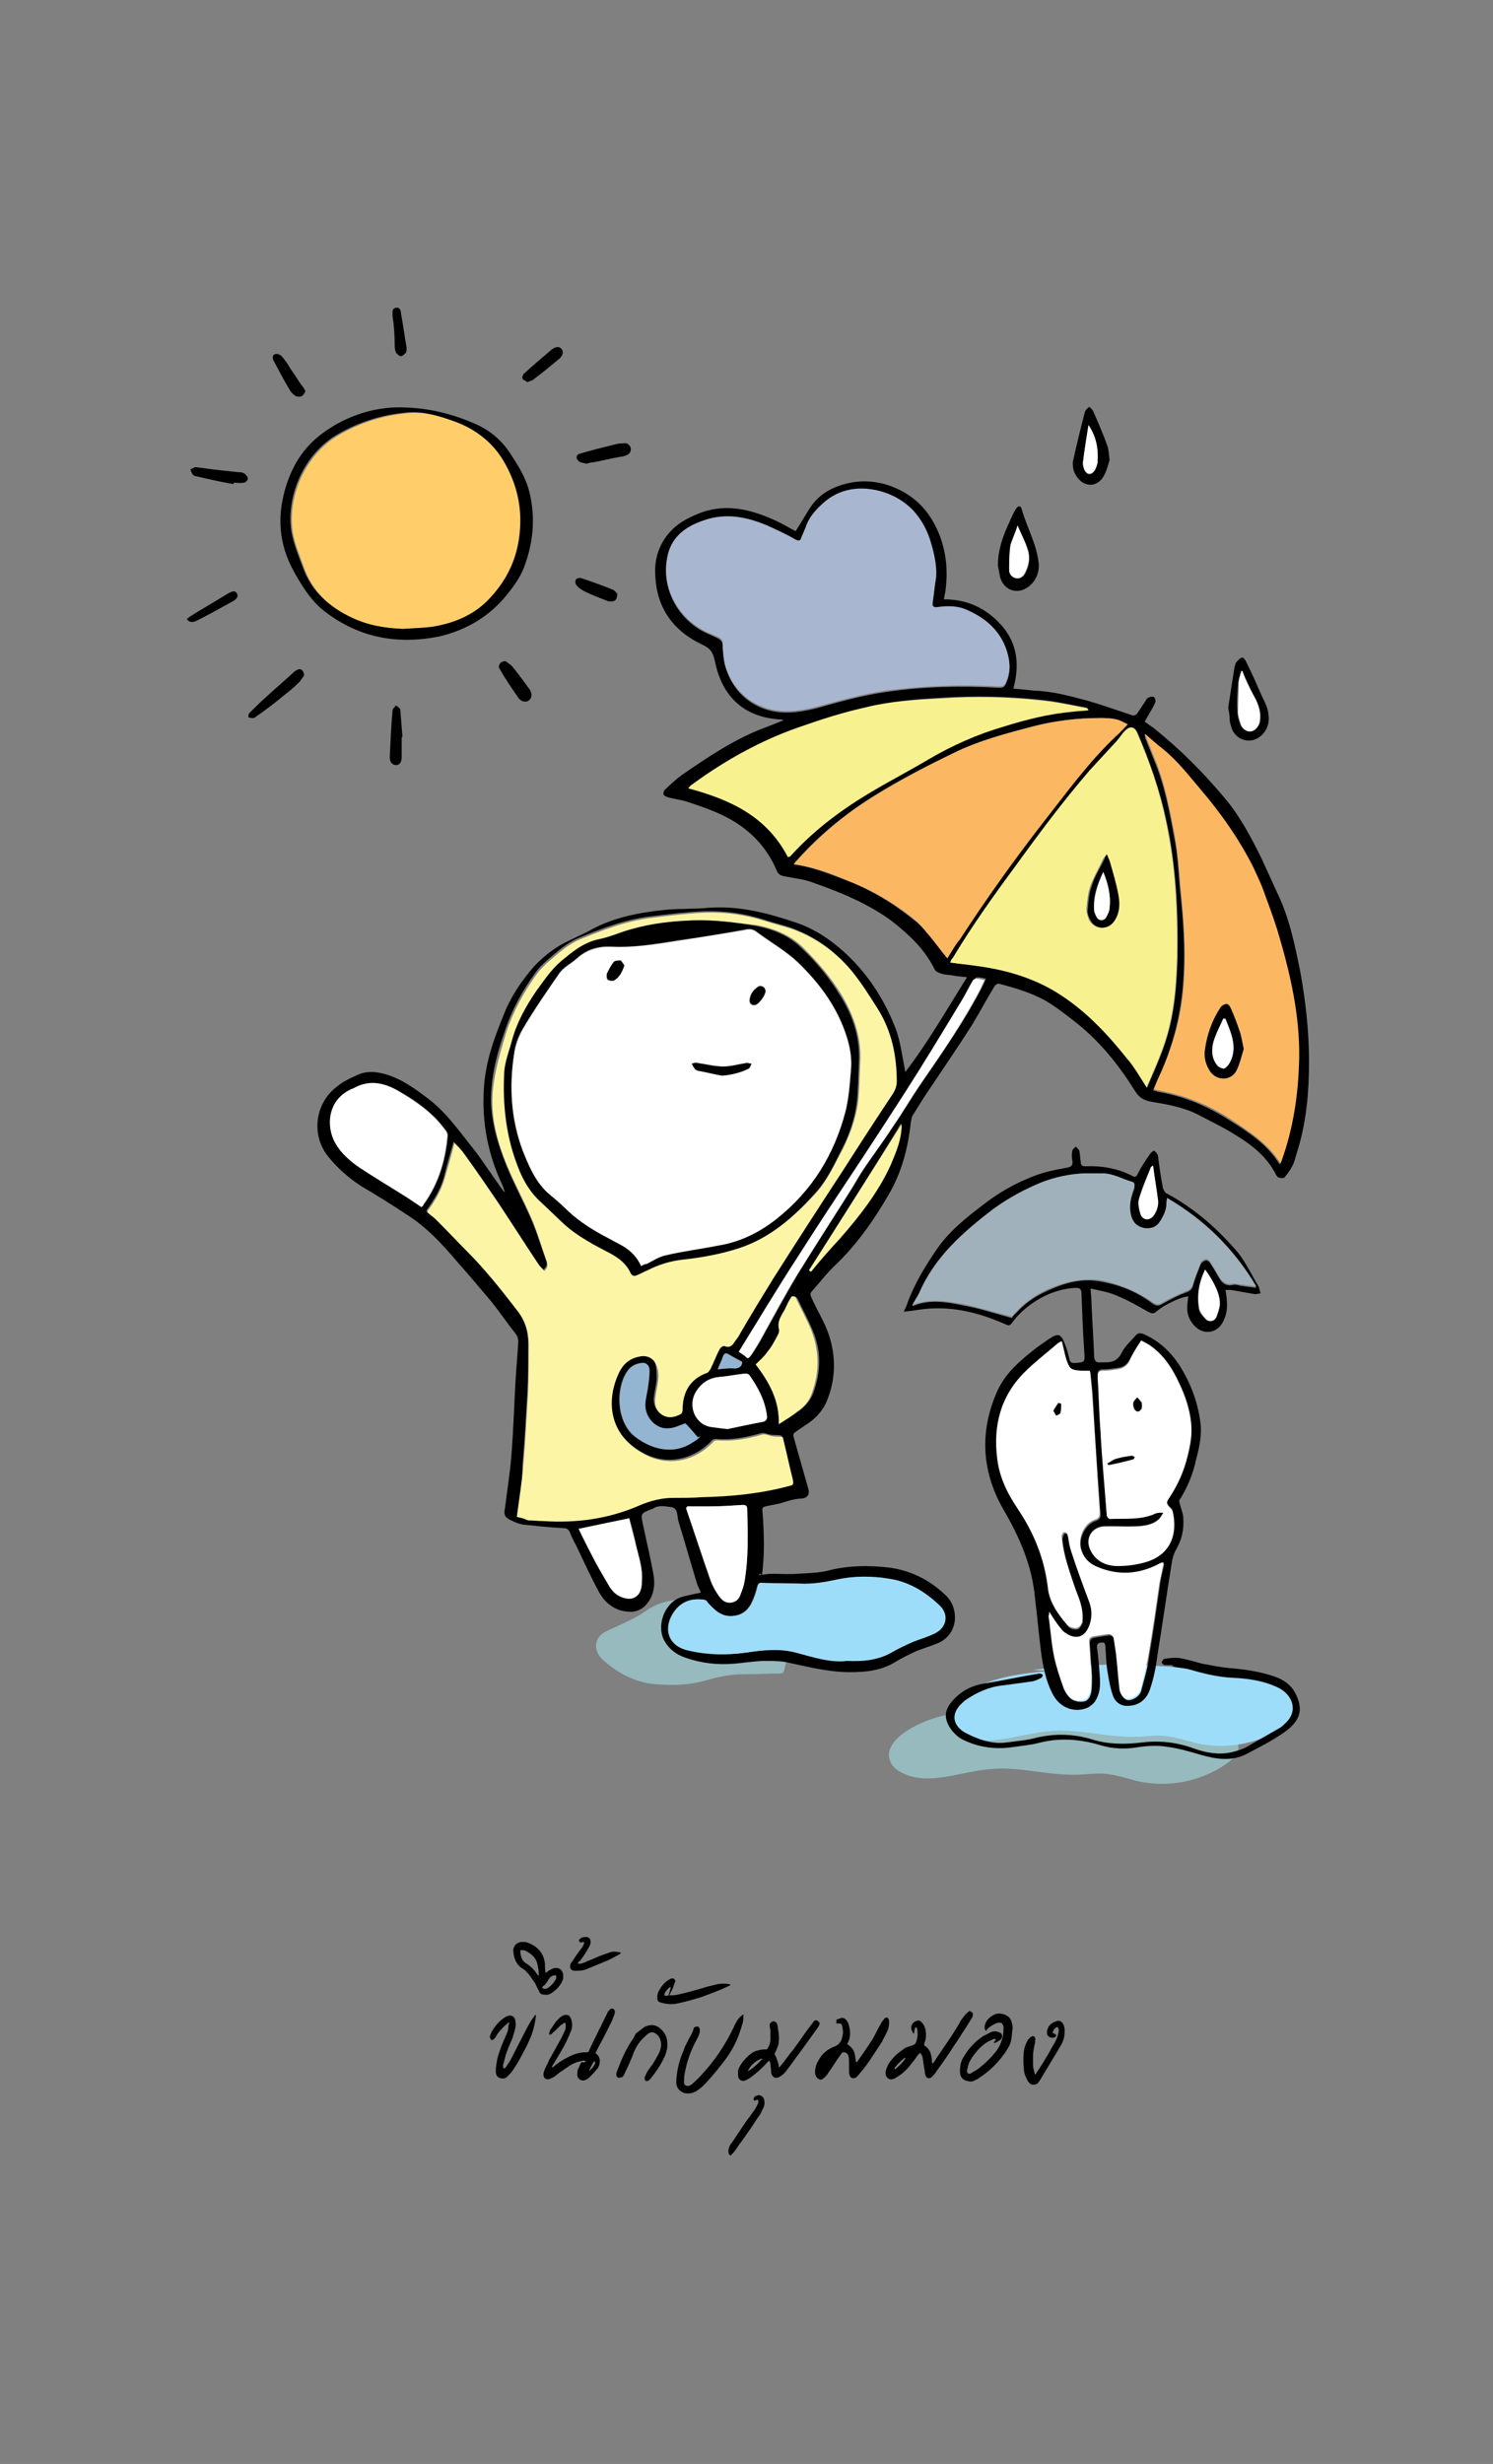 <?xml version="1.0" encoding="utf-8"?>
<!-- Generator: Adobe Illustrator 27.7.0, SVG Export Plug-In . SVG Version: 6.00 Build 0)  -->
<svg version="1.1" id="Layer_1" xmlns="http://www.w3.org/2000/svg" xmlns:xlink="http://www.w3.org/1999/xlink" x="0px" y="0px"
	 viewBox="0 0 212.6 350.7" style="enable-background:new 0 0 212.6 350.7;" xml:space="preserve">
<rect x="0" y="0" width="212.6" height="350.7" fill="#808080" stroke="none"/>
<style type="text/css">
	.st0{opacity:0.64;}
	.st1{fill:#A3DBE0;}
	.st2{opacity:0.64;fill:#A3DBE0;enable-background:new    ;}
	.st3{fill:#9EDDF9;}
	.st4{fill:#FDF5A6;}
	.st5{fill:#A8B6D0;}
	.st6{fill:#F8F18F;}
	.st7{fill:#FCB763;}
	.st8{fill:#FFFFFF;}
	.st9{fill:#93B5D1;}
	.st10{fill:#A0B1BB;}
	.st11{fill:#FFCE6A;}
</style>
<g>
	<g>
		<g class="st0">
			<path class="st1" d="M141.3,243.2c-4.5,0.4-9.2,0.9-12.8,3.6c-1.2,0.9-2.3,2.3-1.8,3.7c0.2,0.8,0.9,1.4,1.7,1.8
				c3.8,2,8.4-0.2,12.7-0.5c4-0.4,8,0.9,12.1,0.8c1.5,0,3-0.3,4.5-0.1c1.4,0.2,2.8,0.6,4.2,1c4.4,1,9.1,0.1,12.8-2.5
				c0.5-0.4,1.1-0.8,1.4-1.3c0.6-1.2,0-2.6-1-3.5c-1-0.8-2.3-1.2-3.6-1.5c-10.7-2.5-21.9-3-32.8-1.6"/>
		</g>
		<path class="st2" d="M98.4,227.6c2.3-0.4,4.9,0.3,7.4,0.8c2.3,0.5,4.6,0.1,6.9-0.3c2.8-0.6,5.6-0.6,8.4-0.1c2.6,0.5,3.7,2.6,2.5,5
			c-0.9,1.7-2.4,2.5-4.4,2.3c-0.2,0-0.4-0.2-0.5-0.4c-1-1.1-2.1-2-3.8-1.7c-1.1,0.2-2,0.8-2.4,1.8c-0.4,0.8-0.6,1.7-0.8,2.6
			c-0.1,0.4-0.2,0.6-0.6,0.6c-1.8,0-3.5,0.1-5.3,0.1c-1.9,0-3.6,0.4-5.4,0.9c-2.4,0.7-4.9,0.7-7.3,0.5c-2.8-0.3-5.2-1.6-7.3-3.5
			c-1.4-1.3-1.2-3.2,0.5-4c1-0.5,2-0.9,3-1.4c1.1-0.5,2.1-1.1,3.1-1.8C94.2,227.9,96.1,227.6,98.4,227.6z"/>
		<g>
			<g>
				<path class="st3" d="M149.8,237.8c-4.5,0.4-9.2,0.9-12.8,3.6c-1.2,0.9-2.3,2.3-1.8,3.7c0.2,0.8,0.9,1.4,1.6,1.8
					c3.8,2,8.4-0.2,12.7-0.5c4-0.4,8,0.9,12.1,0.8c1.5,0,3-0.3,4.5-0.1c1.4,0.2,2.8,0.6,4.2,1c4.4,1,9.1,0.1,12.8-2.5
					c0.5-0.4,1.1-0.8,1.3-1.3c0.6-1.2,0-2.6-1-3.5c-1-0.8-2.3-1.2-3.6-1.5c-10.7-2.5-21.9-3-32.8-1.6"/>
			</g>
			<path d="M108.1,224.2c0.7-0.1,1.3-0.2,1.9-0.2c1.2,0,2.3,0.1,3.5,0c1.6-0.1,3.1-0.1,4.6-0.5c2.8-0.7,5.6-0.7,8.4-0.4
				c3.1,0.4,5.8,1.7,8.1,3.9c2,1.8,2,5.6-1.1,6.9c-1,0.4-2,0.7-3,1.1c-1.1,0.5-2.1,1-3.1,1.6c-2,1.2-4.1,1.4-6.4,1.4
				c-2.9,0-5.7-0.7-8.5-1.3c-1.1-0.3-2.3-0.3-3.5-0.3c-1.5,0-3.1,0.3-4.6,0.4c-2.3,0.2-4.7-0.1-6.9-0.9c-1.2-0.4-2.2-1.2-2.8-2.2
				c-1.3-2.1-0.2-5.4,2.1-6.3c0.8-0.3,1.6-0.4,2.4-0.6c0.2,0,0.3-0.1,0.6-0.1c-0.2-0.6-0.5-1-0.6-1.5c-0.9-2.9-1.7-5.8-2.6-8.7
				c-0.2-0.7,0-1.9-1.1-2c-0.8-0.1-1.7-0.3-2.5,0.2c-0.1,0.1-0.2,0.1-0.2,0.1c-1.6,0.6-1.6,0.6-1.2,2.4c0.5,2.4,1.1,4.8,1.5,7.2
				c0.2,1.5-0.1,2.9-1.1,4c-0.5,0.6-1.2,0.9-1.9,1c-2.2,0.1-3.8-1-4.8-2.8c-1.1-2-2.1-4.2-3.1-6.3c-0.4-0.8-0.8-1.5-1.1-2.3
				c-0.2-0.4-0.5-0.5-0.9-0.5c-1.9-0.1-3.8-0.3-5.7-0.5c-0.6-0.1-1.1-0.3-1.7-0.6c-0.9-0.4-1.1-0.8-0.9-1.7c0.3-2.4,0.7-4.9,0.9-7.3
				c0.3-3.6,0.4-7.1,0.6-10.7c0.1-1.9,0.3-3.8,0.4-5.7c0-0.5-0.1-0.8-0.4-1.2c-1.2-1.5-2.2-3-3.4-4.5c-1.6-1.9-3.2-3.8-4.8-5.6
				c-2.2-2.6-4.5-5.1-7.4-6.9c-2.1-1.4-4.2-2.7-6.4-4c-1.7-1.1-3.3-2.5-4.6-4.1c-2.5-3-2-7.5,1-9.9c0.9-0.8,2-1.3,3.1-1.8
				c1.3-0.6,2.6-0.5,4-0.1c2.1,0.6,4,1.9,5.7,3.2c2.8,2,4.7,4.8,6.8,7.4c1.4,1.8,2.6,3.7,3.9,5.5c0.2,0.2,0.3,0.5,0.6,0.7
				c-0.1-0.3-0.2-0.6-0.3-0.9c-2.1-4.4-3-9-2.7-13.8c0.2-3.7,1.4-7.1,2.8-10.5c1-2.6,2.5-4.8,4.3-6.9c1.5-1.6,3.2-2.9,5.2-3.8
				c0.8-0.4,1.7-0.8,2.5-1.2c3.4-2,7.2-2.7,11-3.1c2.1-0.2,4.2-0.1,6.3-0.3c4.4-0.3,8.5,0.8,12.6,2.2c2.5,0.9,4.6,2.3,6.6,4.1
				c3.3,3,5.7,6.7,7.3,10.8c0.7,1.8,0.9,3.7,1.3,5.6c0,0.2,0.1,0.4,0.1,0.7c3.3-4.3,5.9-8.9,8.8-13.5c-0.6-0.1-1.1-0.1-1.7-0.2
				c-0.9-0.2-1.8-0.1-2.6-0.6c-0.2-0.1-0.3-0.3-0.4-0.5c-1.4-2.8-3.6-4.8-6-6.7c-3.4-2.5-7.3-4.1-11.3-5.5c-1.3-0.5-2.7-0.6-4.1-0.9
				c-0.5-0.1-0.8-0.3-1-0.8c-1.4-3.3-3.7-5.7-6.8-7.4c-2-1.1-4.2-1.8-6.3-2.5c-0.8-0.2-1.6-0.3-2.3-0.5c-0.3-0.1-0.6-0.2-0.7-0.4
				c-0.1-0.3,0.1-0.7,0.3-0.8c0.7-0.7,1.5-1.4,2.3-2c3.8-2.6,7.6-5.2,12-6.8c0.8-0.3,1.5-0.6,2.5-1c-0.3-0.1-0.4-0.1-0.5-0.1
				c-5.2-0.3-8.3-3.3-9.3-8.3c-0.3-1.3-0.6-1.8-1.9-2.4c-4.2-2-6.5-5.4-6.6-10.1c-0.1-2.3,0.7-4.5,2.4-6.2c1.2-1.2,2.7-1.9,4.3-2.5
				c3.5-1.2,6.8-0.4,10,1c1.2,0.5,2.3,1.2,3.3,1.7c0.7-1.1,1.4-2.3,2.1-3.4c0.8-1.2,1.9-2.1,3.2-2.7c2.5-1.1,5-1.3,7.7-0.5
				c3.7,1.2,6.1,3.6,7.5,7.2c1,2.6,1.2,5.3,0.8,8.1c-0.1,0.3-0.1,0.7-0.2,1c3.4,0,6.1,1.3,8.3,3.8c2.2,2.6,2.5,5.6,1.6,8.9
				c1,0.1,2,0.2,3,0.3c2.7,0.1,5.2,0.8,7.8,1.5c2,0.6,4,1.3,6.1,2c0.2,0.1,0.5,0,0.7-0.2c0.4-0.6,0.8-1.2,1.2-1.8
				c0.1-0.2,0.2-0.4,0.4-0.5c0.2-0.1,0.6-0.2,0.8-0.1c0.2,0.1,0.3,0.6,0.2,0.8c-0.3,0.7-0.7,1.3-1.1,2c-0.1,0.2-0.2,0.4-0.4,0.7
				c0.5,0.4,1,0.7,1.5,1.1c3.6,2.9,6.9,6.2,9.9,9.8c2.2,2.6,3.7,5.5,5.2,8.5c0.9,2,1.8,3.9,2.7,5.9c1.4,3.2,2.1,6.6,2.8,10
				c0.8,4.3,1.3,8.7,1.3,13.1c0,4.5-0.4,8.9-1.8,13.2c-0.2,0.6-0.3,1.2-0.6,1.7c-0.3,0.6-0.7,1.1-1.1,1.6c-0.1,0.1-0.5,0.1-0.8,0
				c-0.1,0-0.3-0.2-0.4-0.4c-1.3-2.6-3.5-4.3-6-5.8c-1.6-1-3.3-1.8-5-2.7c-2.1-1.1-4.4-1.5-6.8-1.9c-1-0.2-1.6-0.5-2.2-1.4
				c-2.3-3.7-5-7.1-8.4-9.8c-1.4-1.1-2.8-2.2-4.3-3.1c-2.1-1.2-4.5-1.9-6.8-2.5c-0.2,0-0.5,0.2-0.6,0.4c-1.1,1.8-2.1,3.7-3.2,5.5
				c-1.9,3-3.9,5.9-5.9,8.9c-0.9,1.3-1.7,2.6-2.5,3.9c-0.2,0.3-0.2,0.6-0.3,1c-0.4,3.7-1.3,7.2-3.2,10.4c-2.2,3.8-4.7,7.3-7.9,10.3
				c-1.1,1.1-2,2.3-3,3.4c-0.3,0.3-0.2,0.6,0,1c0.8,1.8,1.9,3.5,2.5,5.4c0.9,2.9,0.9,5.9-0.2,8.8c-0.6,1.7-1.8,3-3.3,3.9
				c-0.4,0.3-0.9,0.6-1.3,0.9c-0.3,0.2-0.4,0.4-0.3,0.7c0.7,2.5,1.4,4.9,2.1,7.4c0.2,0.7,0,1.3-1,1.4c-1,0-2.1,0.4-3.1,0.7
				c-0.5,0.1-1,0.2-1.5,0.3c-1,0.2-1,0.2-0.9,1.1c0.2,2.9,0.3,5.9-0.1,8.8C108.1,223.9,108.1,224,108.1,224.2z M73.6,215.9
				c0.5,0.1,0.9,0.2,1.4,0.3c0.7,0.1,1.4,0.1,2.2,0.1c4.7,0.3,9.3-0.3,13.6-2.2c1.6-0.7,3.1-1.1,4.9-1.1c1.4,0,2.8,0,4.1-0.1
				c4.2-0.2,8.4-0.5,12.4-1.6c0.6-0.2,0.7-0.4,0.5-0.9c-0.5-1.9-0.9-3.9-1.4-5.9c0-0.1-0.1-0.2-0.1-0.2c-0.7-0.1-1.3,0-1.9-0.2
				c-0.4-0.1-0.6-0.2-1-0.1c-2.1,0.6-4.2,1-6.4,0.8c-0.2,0-0.5,0.1-0.6,0.3c-2.6,2.7-6.4,3.5-9.7,1.7c-4.6-2.5-5.7-7-3.8-11.3
				c0.6-1.3,1.6-2.2,3-2.6c1.3-0.3,2.4,0.3,2.6,1.6c0.1,0.6,0.1,1.3,0.1,1.9c-0.1,0.9-0.3,1.7-0.4,2.5c-0.1,1,0.3,1.9,1.2,2.4
				c0.8,0.4,1.7,0.2,2.4-0.2c0.2-0.1,0.3-0.4,0.3-0.6c0-2.6,1-4.4,3.5-5.3c0.2-0.1,0.4-0.3,0.5-0.6c0.4-0.9,0.8-1.9,1.3-2.8
				c0.1-0.2,0.6-0.5,0.7-0.4c0.7,0.3,1.1,0,1.4-0.6c0.3-0.4,0.6-0.8,0.8-1.2c1.6-2.6,3.1-5.3,4.7-7.8c3.3-5.2,6.7-10.3,10-15.5
				c2.4-3.6,4.8-7.3,7.1-10.9c0.3-0.4,0.5-1,0.5-1.6c0-3.7-0.7-7.3-2.7-10.4c-1.2-1.9-2.4-3.8-3.8-5.5c-2.3-2.7-5.1-4.7-8.5-5.9
				c-1.2-0.4-2.5-0.7-3.7-1.1c-2.8-0.9-5.7-1.3-8.6-1.2c-2.4,0.1-4.9,0.4-7.3,0.7c-3.7,0.4-7.1,1.7-10.5,3.1c-1.7,0.7-3,1.9-4.4,3.1
				c-0.7,0.6-1.3,1.2-1.8,1.9c-1.8,2.5-3.3,5.2-4.3,8.2c-0.9,2.6-1.7,5.3-1.9,8.1c-0.4,3.9,0.7,7.5,2.1,11.1
				c1.1,2.7,2.5,5.2,3.6,7.8c0.8,1.8,1.3,3.7,2,5.5c0.2,0.5,0.3,1-0.3,1.5c-0.3-0.3-0.6-0.6-0.8-0.9c-2-3-3.9-6-5.9-9
				c-1.5-2.2-3-4.4-4.6-6.6c-0.4-0.6-1-1.2-1.5-1.7c-0.5,1.7-1,3.4-1.4,5.1c-0.5,1.7-1.4,3.2-2.5,4.7c0.5,0.4,0.9,0.7,1.3,1.1
				c1.4,1.4,2.8,2.9,4.3,4.4c2.6,2.7,5,5.6,7.3,8.6c1.1,1.4,1.6,3,1.6,4.8c0,2.3,0,4.5-0.1,6.8c-0.2,3.5-0.4,7.1-0.7,10.6
				C74.4,211.1,74,213.5,73.6,215.9z M133.3,82.1c0.1-1.8-0.4-3.5-0.9-5.2c-0.5-1.6-1.3-2.9-2.4-4.1c-1.7-1.8-3.8-2.7-6.2-3
				c-2.6-0.3-4.9,0.4-6.8,2.2c-1,0.9-1.8,2-2.3,3.3c-0.2,0.5-0.4,0.9-0.6,1.4c-0.2,0.5-0.4,0.5-0.8,0.3c-1.3-0.6-2.5-1.3-3.8-1.9
				c-3-1.3-6.1-2-9.4-0.8c-2.6,0.9-4.5,2.4-5.1,5.3c-0.8,4.2,1.5,8.2,4.8,10.1c0.7,0.4,1.5,0.7,2.3,1.1c0.4,0.2,0.7,0.4,0.8,0.9
				c0.1,1,0.1,2,0.3,2.9c0.6,2.2,1.8,4.1,3.8,5.4c3,1.9,6.1,1.6,9.3,0.8c3.2-0.9,6.4-1.8,9.8-2.3c5.4-0.8,10.8-0.9,16.2-0.6
				c0.5,0,0.7-0.1,0.9-0.5c0.6-1.2,0.7-2.4,0.4-3.7c-0.6-3.3-2.7-5.3-5.7-6.6c-1.4-0.7-2.9-0.7-4.4-0.5c-0.5,0.1-0.8-0.1-0.7-0.7
				C133,84.5,133.1,83.3,133.3,82.1z M163.3,154.8c0,0,0.1-0.1,0.1-0.1c1.2-2.8,2.5-5.6,3.2-8.6c0.8-3.3,1-6.6,1.1-9.9
				c0.1-6.5-0.2-13-1.6-19.4c-0.9-4.3-2.4-8.5-4.1-12.5c-0.4-0.9-1-1-1.7-0.3c-0.5,0.5-0.9,1.2-1.4,1.7c-1.2,1.3-2.5,2.6-3.6,3.9
				c-3.8,4.4-7.2,9.1-10.7,13.8c-3.1,4.2-6.1,8.4-8.8,12.9c-0.1,0.2-0.2,0.4-0.4,0.7c1.4,0.2,2.6,0.3,3.9,0.5
				c4.3,0.6,8.4,1.9,12.1,4.3c3.6,2.4,6.5,5.6,9.2,8.9C161.5,152,162.4,153.4,163.3,154.8z M134.9,136.4c0.6-0.9,1.1-1.8,1.7-2.7
				c3.7-5.8,7.7-11.3,11.9-16.7c3.2-4.2,6.4-8.6,10.3-12.2c0.6-0.5,1.1-1.1,1.7-1.7c-0.6-0.2-1.1-0.6-1.6-0.7
				c-0.8-0.2-1.6-0.2-2.4-0.2c-3.2,0-6.4,0.4-9.5,1.2c-3.8,1-7.6,2-11.1,3.7c-3.9,1.9-7.8,3.9-11.5,6.2c-4.1,2.6-7.8,5.6-11,9.2
				c-0.1,0.1-0.2,0.3-0.4,0.5c0.2,0.1,0.3,0.1,0.5,0.1c2.8,0.5,5.4,1.6,8,2.6c3.3,1.4,6.3,3.3,9.1,5.6c0.4,0.4,0.9,0.8,1.2,1.3
				C132.9,133.8,133.8,135,134.9,136.4z M163.1,104.5c0,0-0.1,0.1-0.1,0.1c0,0.2,0.1,0.3,0.1,0.5c0.4,1,0.8,2,1.2,3
				c1.5,3.5,2.2,7.3,2.9,11.1c0.5,2.4,0.6,4.8,0.8,7.2c0.5,4.4,0.8,8.7,0.5,13.1c-0.3,4.7-1.4,9.1-3.3,13.4c-0.3,0.7-0.6,1.5-1,2.3
				c0.3,0.1,0.5,0.1,0.7,0.2c3.6,0.6,7,2,10.1,4c2.7,1.7,5.4,3.4,7.2,6.3c0,0,0,0,0.1,0c0-0.1,0.1-0.2,0.1-0.3
				c1.7-4.7,2.4-9.6,2.5-14.6c0.1-6.3-1.3-12.3-3.1-18.2c-0.6-1.9-1.3-3.8-2-5.7c-0.4-1.1-0.9-2.2-1.4-3.2c-2-4-4.6-7.7-7.5-11.1
				c-1.7-2-3.3-4.1-5.4-5.8C164.7,105.9,163.9,105.2,163.1,104.5z M112.2,122c0.2-0.1,0.2-0.1,0.2-0.1c0.1-0.1,0.3-0.2,0.4-0.4
				c3.3-3.5,7.2-6.4,11.3-8.9c2.7-1.6,5.4-3,8.1-4.6c3.4-2,7-3.5,10.8-4.7c3.2-1,6.4-1.8,9.8-2.1c0.7-0.1,1.5-0.1,2.2-0.2
				c-0.1-0.2-0.2-0.2-0.3-0.3c-2.2-0.4-4.4-0.9-6.5-1.1c-4.7-0.5-9.3-0.6-14-0.3c-3.7,0.2-7.4,0.5-11,1.4c-3.2,0.8-6.3,1.8-9.4,2.8
				c-5.5,1.9-10.6,4.7-15.3,8.2c-0.2,0.1-0.3,0.3-0.5,0.5C104,113.8,109.2,116.2,112.2,122z M120.6,236.4c2.3,0.1,4.3-0.1,6.1-1.1
				c1-0.6,2.1-1.1,3.2-1.6c1-0.4,2.1-0.7,3.1-1.2c1.7-0.8,2.1-2.7,0.7-4c-2-2-4.4-3.4-7.2-3.8c-2.4-0.4-4.9-0.4-7.3,0.1
				c-1.8,0.4-3.6,0.7-5.4,0.6c-1.8-0.1-3.5-0.1-5.3-0.1c-0.4,0-0.6,0.1-0.7,0.5c-0.2,0.9-0.5,1.7-0.9,2.5c-0.5,1-1.4,1.6-2.5,1.7
				c-1.7,0.2-2.7-0.8-3.7-1.9c-0.1-0.2-0.3-0.4-0.5-0.4c-1.9-0.3-3.5,0.4-4.5,2.1c-1.3,2.3-0.4,4.5,2.2,5.1c2.8,0.7,5.6,0.7,8.4,0.3
				c2.3-0.3,4.6-0.6,6.9,0C115.7,235.8,118.2,236.6,120.6,236.4z M60,171.8c0.1-0.2,0.3-0.3,0.4-0.4c2.1-2.9,3.1-6.3,3.4-9.8
				c0-0.2-0.1-0.5-0.2-0.6c-0.5-0.6-1-1.3-1.6-1.9c-1.5-1.5-3.2-2.7-5-3.7c-2-1.2-4.2-1.8-6.4-0.6c-0.1,0-0.1,0.1-0.2,0.1
				c-3.9,1.5-3.9,5.6-2.5,7.9c0.9,1.4,2.1,2.5,3.4,3.4c2.3,1.6,4.6,3,7,4.4C58.8,171,59.4,171.4,60,171.8z M110.9,202.7
				c1-0.7,1.9-1.2,2.8-1.8c0.9-0.7,1.7-1.5,2.1-2.6c1.1-3,1.2-6-0.1-9c-0.6-1.5-1.4-2.9-2.1-4.4c-0.1-0.2-0.3-0.4-0.5-0.4
				c-0.1,0-0.3,0.3-0.4,0.4c-0.3,0.6-0.6,1.3-1,1.9c-0.4,0.7-0.9,1.4-0.6,2.3c0.1,0.3-0.1,0.7-0.2,1c-0.5,0.8-1,1.6-1.5,2.4
				c-0.5,0.6-1.1,1.1-1.6,1.7C109.6,196.7,111,199.3,110.9,202.7z M105.2,192.4c0.4,0.2,0.8,0.5,1.3,0.7c0.1,0,0.4-0.1,0.5-0.2
				c0.6-0.9,1.2-1.8,1.7-2.8c1.6-2.9,3.2-5.8,4.9-8.7c2.6-4.2,5.2-8.3,7.9-12.5c0.7-1.2,1.4-2.4,2.2-3.5c1.2-1.9,2.6-3.7,3.8-5.5
				c1.3-1.9,2.4-3.8,3.7-5.7c3.1-4.5,6.2-8.9,8.7-13.8c0.2-0.3,0.3-0.7,0.5-1.1c-0.5-0.1-0.8-0.2-1.2-0.2c-0.2,0-0.4,0.2-0.5,0.3
				c-0.6,1.1-1.2,2.2-1.8,3.2c-2.6,4.3-5.2,8.5-7.9,12.8c-2.9,4.6-5.9,9.1-8.9,13.6c-2.5,3.9-5.1,7.8-7.6,11.7
				C109.9,184.7,107.6,188.5,105.2,192.4z M97.9,214.4c-0.1,0.1-0.1,0.2-0.2,0.3c1.2,3.4,2.3,6.9,3.5,10.3c0.3,0.8,0.7,1.5,1.2,2.2
				c0.4,0.6,0.9,1,1.7,0.9c0.8-0.1,1.2-0.6,1.4-1.3c0.2-0.5,0.4-1.1,0.5-1.6c0.6-3.5,0.5-6.9,0.4-10.4c0-0.5-0.2-0.6-0.7-0.6
				c-1.5,0.1-2.9,0.2-4.4,0.2C100.1,214.5,99,214.4,97.9,214.4z M82.4,217.6c0.6,1.3,1.2,2.5,1.9,3.8c0.7,1.4,1.5,2.8,2.3,4.1
				c0.2,0.4,0.5,0.7,0.8,1.1c0.7,0.8,2.1,1.2,2.9,0.8c0.9-0.5,1.1-1.4,1.1-2.3c0.1-2.1-0.6-4-1-5.9c-0.2-1.1-0.5-2.2-0.8-3.1
				C87.2,216.6,84.8,217.1,82.4,217.6z M103.6,203.4c1.5-0.3,3.2-0.7,4.9-1c0.6-0.1,0.8-0.4,0.7-1c-0.3-2.1-1.3-3.9-2.5-5.7
				c-0.1-0.1-0.3-0.2-0.5-0.2c-1.3,0.2-2.6,0.4-3.9,0.5c-1.4,0.1-2.5,0.9-3.2,2.1c-1.1,1.9-0.2,4.6,2.1,5
				C102,203.2,102.7,203.3,103.6,203.4z M97.6,202.6c-0.7,0.2-1.6,0.7-2.5,0.7c-1.7,0.1-3.3-1.6-3.3-3.3c0-0.9,0.3-1.8,0.4-2.7
				c0.1-0.7,0.2-1.5,0.2-2.2c0-0.8-0.5-1.2-1.1-1.1c-0.9,0.1-1.6,0.5-2.1,1.3c-1.6,2.5-1.4,7.2,1.2,9.2c2.1,1.6,5.4,2.8,8.3,0.7
				c0.4-0.2,0.7-0.6,1-0.8c-0.1,0.1-0.3,0.1-0.4,0.2C98.8,203.9,98.2,203.2,97.6,202.6z M115.2,180.8c0.1,0,0.1,0.1,0.2,0.1
				c1.4-1.6,2.7-3.1,4.1-4.7c2.8-3.1,5.4-6.5,7.2-10.4c0.9-1.9,1.6-3.7,1.6-5.9C124,167,119.6,173.9,115.2,180.8z M102.2,194.9
				c0.9-0.1,1.7-0.2,2.5-0.2c0.6,0,0.9-0.2,1-0.9c-0.6-0.3-1.3-0.7-2-1.1c-0.3-0.2-0.6-0.1-0.7,0.2
				C102.8,193.5,102.5,194.1,102.2,194.9z"/>
			<path d="M167.9,213.6c0.2,1,0.6,1.8,0.6,2.5c0.1,1.6-0.2,3-1,4.4c-0.4,0.7-0.6,1.5-0.7,2.3c-0.7,4.3-1.3,8.6-2,12.9
				c-0.2,1.6-0.5,3.1-1,4.6c-0.5,1.6-1.6,2.5-3.3,2.5c-1,0-1.7-0.6-2-1.4c-0.4-1.1-0.6-2.3-0.8-3.5c-0.2-1.2-0.2-2.4-0.3-3.6
				c0-0.4-0.2-0.6-0.6-0.5c-0.4,0-0.6,0.2-0.6,0.6c0.2,1.4,0.3,2.7,0.4,4.1c0.1,1.3,0.1,2.5-0.7,3.7c-0.2,0.3-0.6,0.6-0.9,0.8
				c-1.9,0.9-4,0.1-5-1.7c-1.1-2-1.5-4.2-1.8-6.5c-0.3-2.4-0.5-4.8-0.8-7.2c-0.4-4.7-2.2-8.8-4.6-12.9c-3.1-5.5-3.3-11.2-0.7-16.9
				c1.1-2.3,3-4,4.9-5.5c0.7-0.6,1.5-1.1,2.2-1.6c0.1-0.1,0.2-0.1,0.3-0.2c1.2-0.8,1.6-0.6,2.1,0.7c0.3,0.7,0.5,1.5,0.7,2.3
				c0.1,0.4,0.3,0.5,0.7,0.5c1.5-0.1,1.5-0.1,1.4-1.6c-0.2-2.8-0.3-5.6-0.4-8.3c0-0.7-0.3-0.8-0.9-0.8c-3,0.2-5.5,1.5-7.6,3.4
				c-0.5,0.5-1,1-1.4,1.6c-0.3,0.4-0.5,0.4-0.9,0.2c-3.6-1.6-7.4-2.6-11.4-2.2c-1,0.1-2,0.3-3.1,0.4c0.1-0.3,0.3-0.6,0.4-0.9
				c1-2.9,2.6-5.5,4.3-8c1.8-2.6,4.2-4.5,6.7-6.4c2.2-1.7,4.5-3,7.1-4c1.5-0.6,3.1-0.9,4.7-1.2c0.7-0.1,0.9-0.4,0.8-1
				c-0.1-0.5-0.1-1,0-1.4c0-0.2,0.3-0.4,0.5-0.6c0.2,0.2,0.4,0.4,0.5,0.6c0.1,0.5,0.1,1.1,0.2,1.6c0,0.4,0.2,0.6,0.6,0.6
				c2.4-0.1,4.7,0.3,6.8,1.4c0.3,0.2,0.5,0.1,0.7-0.3c0.5-1,1.1-1.9,1.8-2.9c0.1-0.2,0.6-0.5,0.6-0.4c0.2,0.2,0.5,0.5,0.5,0.8
				c0.2,1.5,0.4,3,0.7,4.5c0.1,0.3,0.3,0.7,0.6,0.8c3.9,2.1,7.2,5,10.1,8.4c1.1,1.4,1.9,3.1,2.8,4.6c0.1,0.2,0.2,0.3,0.2,0.5
				c0.1,0.2,0.1,0.4,0.2,0.7c-0.3,0-0.5,0.1-0.8,0.1c-1.1-0.2-2.3-0.4-3.4-0.6c-0.3,0-0.5,0-0.8,0c0.1,0.6,0.2,1.1,0.2,1.6
				c0.1,1.2-0.1,2.2-0.7,3.2c-0.8,1.3-2.5,1.6-3.7,0.5c-1-0.9-1.4-2.1-1.2-3.4c0-0.3,0.1-0.6,0.1-1c-1.3,0.2-2.3,0.8-3.3,1.3
				c-0.5,0.3-0.9,0.6-1.4,1c-0.4,0.3-0.8,0-1.2-0.2c-1.4-0.8-2.8-1.6-4.3-2.2c-1.1-0.5-2.4-0.7-3.7-1c0,0.6,0.1,1,0.1,1.5
				c0.1,2.7,0.3,5.4,0.4,8.1c0,0.7,0.3,1,1,0.9c0.2,0,0.4,0,0.6,0c1,0,1.7-0.2,2.3-1.3c0.4-0.9,1.3-1.7,2-2.5
				c0.3-0.4,0.7-0.4,1.2-0.2c2.2,1,3.8,2.5,5.1,4.5c1.5,2.4,2.5,5,2.9,7.8c0.3,1.9-0.1,3.8-0.6,5.6
				C169.9,209.8,169,211.9,167.9,213.6z M129.9,185.8c0,0,0.1,0.1,0.1,0.1c2.3-1,4.8-0.6,7.1-0.1c2.4,0.4,4.7,1.2,7,1.8
				c0.1-0.2,0.3-0.5,0.6-0.7c1.4-1.6,3.2-2.7,5.2-3.5c2.3-1,4.7-1.5,7.3-0.9c2.6,0.5,4.9,1.5,7,3.1c0.5,0.3,0.8,0.3,1.3,0
				c1.1-0.6,2.2-1.2,3.3-1.6c0.6-0.2,1-0.5,1.1-1.1c0.3-1,0.7-2,1.1-3c0.1-0.2,0.5-0.5,0.8-0.5c0.2,0,0.5,0.3,0.6,0.5
				c0.4,0.6,0.8,1.3,1.2,2c0.4,0.7,1,1.2,1.9,1c0.4-0.1,0.8,0,1.1,0.1c0.7,0.1,1.4,0.2,2.3,0.3c-3.2-5.4-7.4-9.5-12.7-12.6
				c0,0.3-0.1,0.5-0.1,0.7c0,1-0.4,1.8-0.9,2.6c-0.5,0.8-1.2,1.2-2.2,1c-1-0.1-1.6-0.7-1.9-1.7c-0.4-1.4-0.1-2.7,0.4-4
				c0.1-0.4,0.1-0.6-0.3-0.8c-1.4-0.4-2.7-1.2-4.2-1.2c-0.9,0-1.8-0.1-2.7,0c-2,0.1-4,0.5-5.8,1.2c-2.5,1-4.9,2.3-7.1,3.9
				c-4.3,3.2-8.3,6.8-10.5,11.9C130.6,184.6,130.2,185.2,129.9,185.8z M149.4,229.4c0,0.3,0,0.5,0,0.8c0.2,1.9,0.4,3.9,0.8,5.8
				c0.3,1.5,0.8,2.9,1.3,4.3c0.1,0.4,0.4,0.9,0.7,1.2c0.5,0.6,1.3,0.8,2.1,0.7c0.7-0.1,1-0.8,1.1-1.4c0.1-0.7,0.1-1.4,0.1-2.2
				c-0.1-1.6-0.2-3.1-0.3-4.7c0-0.5,0.2-0.7,0.6-0.8c0.6-0.1,1.2-0.2,1.9-0.3c0.5-0.1,0.9,0.1,1,0.7c0.1,0.6,0.2,1.3,0.3,2
				c0.2,1.7,0.3,3.4,0.5,5.1c0.1,0.8,0.7,1.4,1.2,1.4c0.7,0,1.6-0.6,1.8-1.3c0.4-1.6,0.9-3.1,1.1-4.7c0.6-3.5,1.1-7,1.6-10.5
				c0.1-1,0.4-1.9,0.6-2.9c-0.2,0-0.2,0-0.3,0c-0.1,0.1-0.3,0.1-0.4,0.2c-3,1.4-5.9,1.7-9,0.3c-1.2-0.5-1.8-1.4-2.1-2.5
				c-0.5-1.5,0.5-3.6,2-4.1c0.6-0.2,0.8-0.5,0.7-1.1c-0.4-5.7-0.8-11.3-1.1-17c-0.1-1-0.2-2-0.3-3.1c-0.4,0-0.8,0-1.1,0
				c-1.6,0-1.7-0.1-2.3-1.7c-0.1-0.2-0.1-0.5-0.2-0.7c-0.1-0.6-0.3-1.1-0.4-1.8c-0.3,0.2-0.5,0.3-0.7,0.4c-1.5,1.3-3.2,2.5-4.6,4
				c-3.4,3.4-4.5,7.6-3.9,12.3c0.3,2.6,1.5,4.9,2.9,7.1c2.3,3.4,3.8,7.1,4.3,11.2c0.3,2.2,1.5,3.9,2.9,5.5c0.3,0.3,0.9,0.4,1.3,0.3
				c0.3-0.1,0.6-0.7,0.7-1c0-0.8,0-1.5-0.2-2.3c-0.2-0.9-0.6-1.7-0.9-2.6c-0.8-2.3-1.6-4.5-1.8-6.9c0-0.3,0.2-0.7,0.3-0.8
				c0.5-0.1,0.5,0.3,0.6,0.7c0.1,0.6,0.2,1.3,0.4,1.9c0.8,2.4,1.7,4.9,2.6,7.3c0.4,1,0.4,2,0.1,3.1c-0.5,1.8-1.9,2.3-3.5,1.3
				c-0.3-0.2-0.5-0.5-0.7-0.7C150.4,231,149.9,230.2,149.4,229.4z M162.5,190.8c-0.6,1-1.2,1.9-1.7,2.8c-0.4,0.7-0.9,1-1.7,1.1
				c-0.7,0.1-1.3,0.2-2,0.2s-0.8,0.3-0.8,0.9c0.1,2.5,0.2,5.1,0.4,7.6c0.3,4,0.6,8.1,0.9,12.1c0,0.2,0.3,0.5,0.4,0.5
				c2.2-0.1,4.4,0.2,6.6-0.8c0.3-0.1,0.8-0.1,1.1-0.1c-0.2,0.4-0.4,0.8-0.7,1.1c-0.9,0.8-2.1,1-3.3,1c-1.5,0.1-3,0-4.5,0
				c-1.8,0.1-2.8,1.9-1.9,3.4c0.8,1.6,2.3,2.2,3.9,2.2c1.4,0,2.8-0.2,4.1-0.6c3.5-1.1,4.3-4,3.7-7.1c0-0.2-0.1-0.4-0.3-0.5
				c-0.6-0.6-0.7-0.8-0.2-1.5c1.2-1.8,2-3.8,2.6-5.9c0.4-1.6,0.7-3.1,0.5-4.8c-0.2-1.9-0.8-3.7-1.6-5.4c-1-2.2-2.3-4.2-4.3-5.6
				C163.3,191.2,162.9,191,162.5,190.8z M171.6,180.7c-0.8,1.9-1.2,3.7-0.9,5.6c0.1,0.6,0.6,1.1,1,1.5c0.4,0.4,1.2,0.3,1.4-0.3
				c0.2-0.5,0.4-1.1,0.5-1.7c0.2-1.4-0.5-2.5-1.1-3.6C172.3,181.7,171.9,181.3,171.6,180.7z M164.2,165.9c-0.2,0.1-0.3,0.1-0.3,0.2
				c-0.6,1.5-1.3,2.9-1.7,4.5c-0.2,0.7,0,1.5,0.2,2.2c0.3,0.9,1.3,1,1.9,0.2c0.5-0.6,0.7-1.4,0.6-2.2
				C164.7,169.2,164.4,167.6,164.2,165.9z"/>
			<path d="M57.7,58c3.4,0.1,6.7,0.9,9.9,2.3c2.1,0.9,3.8,2.3,5.1,4.3c1.1,1.7,2.2,3.4,2.7,5.5c0.9,3.7,0.5,7.3-0.8,10.7
				c-0.5,1.3-1.4,2.6-2.3,3.7c-2.5,3.2-5.9,5.2-9.8,6.1C56.4,91.8,51,90.7,46.2,87c-1.8-1.4-3-3.3-4.1-5.2
				c-2.1-3.6-2.7-7.3-1.7-11.4c0.9-3.7,2.7-6.8,5.9-9C49.7,59,53.8,57.8,57.7,58z M57.4,89.5c1.3-0.1,2.7-0.2,4-0.4
				c3.1-0.4,5.9-1.6,8-3.9c2.3-2.4,3.9-5.2,4.3-8.6c0.5-4-0.2-7.7-2.2-11.1c-1.6-2.7-4-4.6-7-5.6c-2.1-0.7-4.2-1.4-6.5-1.2
				c-3.5,0.3-6.8,1.3-9.9,3.1c-4.9,2.8-7.4,8.9-6.6,13.9c0.3,1.7,1,3.4,1.6,5c1.2,3.4,3.7,5.6,6.8,7.1C52.4,89,54.9,89.4,57.4,89.5z
				"/>
			<path d="M166.8,237c-0.3,0-0.6,0-0.9,0c-0.2,0-0.4-0.2-0.5-0.4c0.1-0.2,0.3-0.5,0.4-0.5c0.7-0.1,1.5-0.2,2.2-0.1
				c1.1,0.2,2.1,0.5,3.2,0.8c1.2,0.2,2.5,0.5,3.7,0.6c2.3,0.2,4.6,0.5,6.8,1.3c1.1,0.4,2.1,1.1,2.7,2.2c1.3,2.4,0.7,4-1.3,5.5
				c-1.8,1.3-3.8,2.3-5.7,3.3c-2,1-4.2,0.7-6.3,0.1c-1.7-0.5-3.4-1-5.1-1.2c-1.3-0.2-2.8-0.1-4.1,0.1c-1.8,0.3-3.5,0.2-5.2-0.3
				c-3-0.9-5.9-1.1-8.9-0.3c-1.2,0.3-2.5,0.4-3.8,0.6c-2.3,0.3-4.6,0-6.7-1c-0.9-0.4-1.6-1.1-2.1-1.9c-1-1.7-0.5-2.9,1.1-4.4
				c1.1-1,2.5-1.6,4-1.8c2.4-0.4,4.7-0.9,7.1-1.3c0.2,0,0.4-0.1,0.7-0.1c0.1,0,0.3,0.1,0.4,0.2c0,0.1-0.1,0.3-0.2,0.4
				c-0.4,0.2-0.8,0.4-1.2,0.5c-1.4,0.2-2.9,0.4-4.4,0.6c-1.9,0.2-3.6,1-5.1,2c-0.3,0.2-0.5,0.4-0.8,0.7c-1.4,1.4-1.1,3,0.6,4
				c1.9,1,3.9,1.7,6,1.4c1.4-0.2,2.9-0.3,4.3-0.7c2.7-0.6,5.3-0.5,7.9,0.3c2.3,0.7,4.7,0.7,7.1,0.4c2.5-0.3,5,0,7.4,0.9
				c1.7,0.6,3.5,0.9,5.3,0.5c0.8-0.2,1.5-0.4,2.2-0.8c1.6-0.9,3.1-1.8,4.7-2.7c0.3-0.2,0.5-0.4,0.8-0.7c1.9-1.8,0.8-4.1-1.1-5
				c-2.1-1-4.3-1.3-6.5-1.4c-2.1-0.1-4.1-0.6-6.2-1.2c-0.7-0.2-1.5-0.2-2.2-0.4C166.8,236.9,166.8,237,166.8,237z"/>
			<path d="M142.1,80.5c0-2.2,0.7-4.2,1.6-6.1c0.3-0.7,0.6-1.4,1-2c0.3-0.5,0.7-0.4,0.8,0.1c0.7,2.5,2.1,4.9,2.4,7.6
				c0.2,1.7-0.8,3.4-2.4,3.9c-1.4,0.4-2.7-0.4-3.1-1.9C142.3,81.5,142.2,81,142.1,80.5z M144.9,74.8c-0.3,1-0.7,1.8-0.9,2.7
				c-0.2,1.2-0.2,2.5-0.2,3.7c0,0.5,0.4,1.1,1,1.1c0.6,0.1,1.1-0.3,1.3-0.9c0.5-1,0.6-2.1,0.3-3.2C146,77.1,145.4,76,144.9,74.8z"/>
			<path d="M158,65.5c-0.2,0.6-0.4,1.5-0.8,2.2c-0.6,1.1-1.6,1.5-2.5,1.2c-0.9-0.2-1.8-1.4-1.9-2.4c0-0.3-0.1-0.6,0-0.9
				c0.5-2.3,1.1-4.7,1.7-7c0.1-0.3,0.4-0.5,0.6-0.7c0.2,0.2,0.5,0.4,0.6,0.7c0.7,1.6,1.4,3.2,2,4.9C157.9,64.1,157.9,64.7,158,65.5z
				 M155,60.5c-0.3,1.8-0.6,3.6-0.8,5.5c0,0.3,0.1,0.6,0.2,0.9c0.4,0.8,1,0.8,1.5,0.1c0.2-0.4,0.4-0.9,0.4-1.3
				C156.4,63.9,156.1,62.2,155,60.5z"/>
			<path d="M174.9,100.7c0.2-1.3,0.4-2.6,0.6-3.9c0.1-0.6,0.2-1.2,0.3-1.9c0.1-0.2,0.1-0.5,0.3-0.7c0.2-0.2,0.5-0.6,0.8-0.6
				c0.2,0,0.5,0.4,0.6,0.7c0.8,1.6,1.5,3.2,2.2,4.8c0.4,0.8,0.8,1.6,0.9,2.4c0.2,1.1,0,2.2-0.9,3.1c-1.4,1.4-3.6,0.9-4.3-0.9
				c-0.1-0.4-0.3-0.9-0.3-1.3C175.1,101.8,175,101.3,174.9,100.7C174.9,100.7,174.9,100.7,174.9,100.7z M176.9,95.5
				c-0.1,0-0.1,0-0.2,0c-0.1,0.6-0.3,1.1-0.4,1.7c-0.1,1.3-0.2,2.7-0.1,4.1c0,0.6,0.2,1.2,0.4,1.8c0.3,0.7,1,1.1,1.5,1
				c0.6-0.1,1.1-0.7,1.2-1.4c0.2-1.1,0-2.2-0.6-3.2c-0.5-0.9-0.9-1.9-1.4-2.8C177.2,96.3,177,95.9,176.9,95.5z"/>
			<path d="M43.3,96.2c-0.2,0.2-0.4,0.5-0.6,0.8c-0.7,0.7-1.5,1.4-2.3,2c-1.2,1-2.5,2-3.8,2.9c-0.2,0.1-0.3,0.3-0.5,0.3
				c-0.2,0-0.5,0-0.7-0.1c-0.1-0.1,0-0.5,0.1-0.6c0.8-0.8,1.6-1.6,2.4-2.3c1.3-1.2,2.6-2.3,3.9-3.5c0.2-0.2,0.4-0.3,0.6-0.4
				C42.9,95.1,43.3,95.5,43.3,96.2z"/>
			<path d="M57.2,104.9c0,0.9,0,1.9,0,2.8c0,0.8-0.3,1.2-0.8,1.2c-0.5,0-0.9-0.4-0.9-1.1c0.1-2.2,0.2-4.5,0.4-6.7
				c0-0.2,0.3-0.5,0.5-0.7c0.2,0.2,0.6,0.4,0.6,0.6c0.1,1.3,0.2,2.6,0.3,3.8C57.3,104.9,57.3,104.9,57.2,104.9z"/>
			<path d="M83.5,66c-0.3-0.1-0.7-0.1-1-0.3c-0.2-0.1-0.4-0.4-0.4-0.6c0-0.2,0.2-0.5,0.4-0.5c1.6-0.5,3.3-0.9,4.9-1.3
				c0.4-0.1,0.8-0.2,1.3-0.2c0.5-0.1,0.9,0.1,1.1,0.6c0.1,0.5-0.1,0.9-0.6,1.1c-0.4,0.2-0.9,0.2-1.3,0.3c-1.1,0.2-2.3,0.5-3.4,0.7
				C84.2,65.8,83.9,65.9,83.5,66z"/>
			<path d="M72,94.1c0.2,0.2,0.6,0.4,0.9,0.7c0.9,1.1,1.7,2.2,2.5,3.3c0.4,0.6,0.4,1.2-0.1,1.6c-0.4,0.3-1.1,0.2-1.5-0.4
				c-0.9-1.3-1.8-2.6-2.6-4C70.8,94.8,71.2,94.1,72,94.1z"/>
			<path d="M33.2,68.9c-1.7-0.3-3.5-0.7-5.2-1.1c-0.2,0-0.4-0.1-0.5-0.2c-0.2-0.2-0.3-0.6-0.4-0.8c0.3-0.1,0.5-0.3,0.8-0.3
				c1.1,0.1,2.1,0.3,3.2,0.4c0.9,0.1,1.8,0.2,2.7,0.3c0.3,0,0.7,0,1,0.2c0.2,0.1,0.5,0.5,0.5,0.7s-0.3,0.6-0.6,0.6
				c-0.5,0.1-0.9,0-1.4,0C33.3,68.8,33.3,68.8,33.2,68.9z"/>
			<path d="M43.5,55.7c-0.2,0.3-0.3,0.6-0.6,0.7c-0.2,0.1-0.6,0.1-0.9-0.1c-0.3-0.2-0.6-0.5-0.8-0.9c-0.8-1.3-1.5-2.7-2.2-4
				c-0.2-0.3-0.3-0.9,0.2-1c0.3-0.1,0.8,0.1,1,0.4c0.4,0.5,0.8,1,1.1,1.6c0.6,0.8,1.1,1.7,1.7,2.5C43.2,55.1,43.3,55.3,43.5,55.7z"
				/>
			<path d="M75.1,54.4c-0.2-0.2-0.6-0.3-0.7-0.5c-0.1-0.2,0.1-0.6,0.2-0.7c1.3-1.2,2.6-2.3,3.9-3.4c0.6-0.5,1.1-0.5,1.4-0.2
				c0.4,0.4,0.3,1-0.3,1.5c-1.2,1-2.3,1.9-3.5,2.8C76,54.1,75.5,54.2,75.1,54.4z"/>
			<path d="M87.9,84.5c0,0.8-0.3,1.1-0.8,1.1c-0.2,0-0.5,0-0.7-0.1c-1-0.4-2.1-0.8-3.1-1.3c-0.4-0.2-0.9-0.5-1.2-0.9
				c-0.2-0.2-0.2-0.6-0.1-0.8c0.1-0.2,0.6-0.3,0.8-0.2c1.5,0.5,2.9,1,4.4,1.6C87.5,84,87.7,84.3,87.9,84.5z"/>
			<path d="M55.9,45c0-0.1,0-0.1,0-0.2c0-0.4-0.1-0.9,0.5-1c0.5-0.1,0.7,0.4,0.7,0.8c0.3,1.6,0.5,3.2,0.8,4.9c0,0.2,0,0.5-0.1,0.7
				c-0.2,0.2-0.5,0.5-0.7,0.5c-0.2,0-0.6-0.3-0.7-0.5c-0.2-0.4-0.2-0.9-0.2-1.3C56.2,47.6,56.1,46.3,55.9,45z"/>
			<path d="M26.6,88.1c0.5-0.4,1-0.7,1.5-1c1.5-0.9,3-1.8,4.5-2.7c0.4-0.2,0.8-0.4,1.1,0c0.3,0.5,0,0.8-0.4,1.1
				c-1.8,1-3.6,2-5.4,2.9C27.4,88.6,26.9,88.6,26.6,88.1z"/>
			<path class="st4" d="M73.6,215.9c0.3-2.4,0.7-4.8,0.9-7.1c0.3-3.5,0.5-7.1,0.7-10.6c0.1-2.3,0.1-4.5,0.1-6.8
				c0-1.8-0.5-3.4-1.6-4.8c-2.3-3-4.6-5.9-7.3-8.6c-1.4-1.4-2.8-2.9-4.3-4.4c-0.4-0.4-0.9-0.7-1.3-1.1c1.1-1.5,2-3,2.5-4.7
				c0.5-1.7,1-3.4,1.4-5.1c0.5,0.5,1.1,1.1,1.5,1.7c1.6,2.2,3.1,4.4,4.6,6.6c2,3,3.9,6,5.9,9c0.2,0.3,0.5,0.6,0.8,0.9
				c0.6-0.5,0.5-1,0.3-1.5c-0.6-1.8-1.2-3.7-1.9-5.5c-1.1-2.6-2.5-5.2-3.6-7.8c-1.5-3.5-2.5-7.2-2.1-11.1c0.3-2.8,1.1-5.4,1.9-8.1
				c1-3,2.5-5.7,4.3-8.2c0.5-0.7,1.1-1.3,1.8-1.9c1.4-1.2,2.7-2.4,4.4-3.1c3.4-1.4,6.8-2.7,10.5-3.1c2.4-0.3,4.9-0.6,7.3-0.7
				c2.9-0.1,5.8,0.3,8.6,1.2c1.2,0.4,2.5,0.7,3.7,1.1c3.4,1.2,6.2,3.2,8.5,5.9c1.4,1.7,2.6,3.6,3.8,5.5c2,3.2,2.7,6.7,2.7,10.4
				c0,0.5-0.2,1.1-0.5,1.6c-2.4,3.6-4.8,7.3-7.1,10.9c-3.4,5.2-6.7,10.3-10,15.5c-1.6,2.6-3.2,5.2-4.7,7.8c-0.2,0.4-0.5,0.8-0.8,1.2
				c-0.3,0.5-0.7,0.9-1.4,0.6c-0.2-0.1-0.6,0.2-0.7,0.4c-0.5,0.9-0.8,1.8-1.3,2.8c-0.1,0.2-0.3,0.5-0.5,0.6
				c-2.5,0.9-3.5,2.8-3.5,5.3c0,0.2-0.1,0.5-0.3,0.6c-0.8,0.4-1.6,0.6-2.4,0.2c-1-0.5-1.3-1.4-1.2-2.4c0.1-0.9,0.3-1.7,0.4-2.5
				c0.1-0.6,0.1-1.3-0.1-1.9c-0.3-1.3-1.4-1.9-2.6-1.6c-1.5,0.3-2.4,1.2-3,2.6c-1.9,4.4-0.8,8.9,3.8,11.3c3.3,1.8,7.1,1,9.7-1.7
				c0.1-0.2,0.4-0.3,0.6-0.3c2.2,0.2,4.3-0.2,6.4-0.8c0.4-0.1,0.6,0,1,0.1c0.5,0.2,1.2,0.2,1.9,0.2c0,0,0.1,0.1,0.1,0.2
				c0.5,2,0.9,3.9,1.4,5.9c0.1,0.6,0.1,0.8-0.5,0.9c-4.1,1.1-8.2,1.5-12.4,1.6c-1.4,0.1-2.8,0.1-4.1,0.1c-1.7,0-3.3,0.4-4.9,1.1
				c-4.4,1.9-8.9,2.5-13.6,2.2c-0.7,0-1.4-0.1-2.2-0.1C74.5,216.1,74.1,216,73.6,215.9z M98.8,131c-3,0.1-5.9,0.4-8.8,1.2
				c-1.5,0.4-3,1.1-4.5,1.4c-2.2,0.5-3.8,1.8-5.4,3.1c-1.4,1.2-2.4,2.7-3.5,4.2c-1.6,2.2-2.8,4.5-3.5,7c-0.4,1.5-1,3-1.1,4.5
				c-0.2,3.8,0.1,7.6,1.2,11.3c0.8,2.6,1.8,5.1,3.8,7c1.2,1.2,2.4,2.3,3.6,3.5c1.9,1.7,4.2,3,6.5,4.1c1.3,0.6,2.3,1.5,2.9,2.8
				c0.2,0.4,0.5,0.5,0.9,0.3c0.5-0.2,1-0.5,1.5-0.7c1.5-0.8,3.1-1.3,4.9-1.5c2.8-0.3,5.6-0.8,8.3-1.7c4.3-1.5,7.6-4.4,10.6-7.7
				c1.7-1.9,2.7-4.2,3.9-6.4c1-2.1,1.8-4.3,2.1-6.6c0.2-1.9,0.2-3.7,0.3-5.6c0.2-3.5-0.9-6.6-2.6-9.5c-1.5-2.5-3.4-4.7-5.5-6.8
				c-1.8-1.8-4.1-2.7-6.5-3.2C104.8,131.3,101.8,131,98.8,131z"/>
			<path class="st5" d="M133.3,82.1c-0.2,1.2-0.3,2.4-0.5,3.6c-0.1,0.6,0.2,0.8,0.7,0.7c1.5-0.2,3-0.2,4.4,0.5
				c2.9,1.3,5,3.4,5.7,6.6c0.3,1.3,0.1,2.5-0.4,3.7c-0.2,0.4-0.4,0.5-0.9,0.5c-5.4-0.3-10.8-0.1-16.2,0.6c-3.3,0.5-6.5,1.4-9.8,2.3
				c-3.2,0.8-6.3,1.1-9.3-0.8c-2-1.3-3.2-3.1-3.8-5.4c-0.2-0.9-0.3-1.9-0.3-2.9c0-0.5-0.4-0.8-0.8-0.9c-0.8-0.4-1.6-0.6-2.3-1.1
				c-3.3-1.9-5.6-5.9-4.8-10.1c0.5-2.9,2.5-4.4,5.1-5.3c3.3-1.2,6.4-0.5,9.4,0.8c1.3,0.6,2.6,1.2,3.8,1.9c0.4,0.2,0.7,0.2,0.8-0.3
				c0.2-0.5,0.4-0.9,0.6-1.4c0.4-1.3,1.3-2.4,2.3-3.3c1.9-1.8,4.2-2.5,6.8-2.2c2.4,0.3,4.5,1.3,6.2,3c1.1,1.2,1.9,2.6,2.4,4.1
				C133,78.6,133.4,80.3,133.3,82.1z"/>
			<path class="st6" d="M163.3,154.8c-0.9-1.4-1.7-2.9-2.8-4.1c-2.7-3.4-5.6-6.5-9.2-8.9c-3.7-2.5-7.7-3.7-12.1-4.3
				c-1.3-0.2-2.5-0.3-3.9-0.5c0.1-0.3,0.2-0.5,0.4-0.7c2.7-4.5,5.7-8.7,8.8-12.9c3.4-4.7,6.9-9.4,10.7-13.8c1.2-1.3,2.4-2.6,3.6-3.9
				c0.5-0.5,0.9-1.2,1.4-1.7c0.7-0.7,1.3-0.6,1.7,0.3c1.8,4.1,3.2,8.2,4.1,12.5c1.4,6.4,1.7,12.9,1.6,19.4c-0.1,3.3-0.3,6.6-1.1,9.9
				c-0.7,3-2,5.8-3.2,8.6C163.4,154.7,163.3,154.8,163.3,154.8z M157.6,121.6c-0.2,0.3-0.4,0.5-0.5,0.6c-0.6,1.3-1.3,2.5-1.8,3.8
				c-0.4,1.1-0.5,2.3-0.6,3.4c0,0.5,0.2,1.1,0.4,1.6c0.8,1.3,2.4,1.4,3.3,0.2c0.8-1.1,1-2.4,0.7-3.6c-0.3-1.7-0.9-3.4-1.3-5.1
				C157.9,122.2,157.8,122,157.6,121.6z"/>
			<path class="st7" d="M134.9,136.4c-1.1-1.3-2-2.6-3-3.8c-0.4-0.4-0.8-0.9-1.2-1.3c-2.7-2.3-5.7-4.2-9.1-5.6
				c-2.6-1.1-5.2-2.2-8-2.6c-0.1,0-0.3-0.1-0.5-0.1c0.1-0.2,0.2-0.4,0.4-0.5c3.2-3.6,6.9-6.7,11-9.2c3.7-2.3,7.5-4.3,11.5-6.2
				c3.5-1.7,7.3-2.7,11.1-3.7c3.1-0.8,6.3-1.2,9.5-1.2c0.8,0,1.6,0,2.4,0.2c0.5,0.1,1,0.4,1.6,0.7c-0.6,0.6-1.1,1.2-1.7,1.7
				c-3.9,3.7-7,8-10.3,12.2c-4.2,5.4-8.2,11-11.9,16.7C136,134.5,135.5,135.4,134.9,136.4z"/>
			<path class="st7" d="M163.1,104.5c0.8,0.7,1.6,1.4,2.5,2.1c2.1,1.7,3.7,3.8,5.4,5.8c2.9,3.4,5.5,7.1,7.5,11.1
				c0.5,1.1,1,2.1,1.4,3.2c0.7,1.9,1.4,3.8,2,5.7c1.8,6,3.2,12,3.1,18.2c-0.1,5-0.8,9.9-2.5,14.6c0,0.1-0.1,0.2-0.1,0.3
				c-0.1,0-0.1,0-0.1,0c-1.8-2.8-4.5-4.5-7.2-6.3c-3.1-2-6.4-3.3-10.1-4c-0.2,0-0.4-0.1-0.7-0.2c0.3-0.8,0.6-1.5,1-2.3
				c1.9-4.3,3.1-8.7,3.3-13.4c0.3-4.4-0.1-8.8-0.5-13.1c-0.2-2.4-0.4-4.8-0.8-7.2c-0.7-3.7-1.4-7.5-2.9-11.1c-0.4-1-0.8-2-1.2-3
				c-0.1-0.2-0.1-0.3-0.1-0.5C163,104.6,163.1,104.6,163.1,104.5z M177.1,149.3c-0.2-0.9-0.3-1.6-0.5-2.3c-0.4-1.1-0.9-2.3-1.3-3.4
				c-0.1-0.3-0.4-0.7-0.6-0.7c-0.3,0-0.7,0.2-0.9,0.5c-1.2,1.8-1.9,3.8-2.2,5.9c-0.2,1.2,0.1,2.3,0.8,3.3c1,1.3,3,1.2,3.7-0.3
				C176.5,151.3,176.8,150.2,177.1,149.3z"/>
			<path class="st6" d="M112.2,122c-3-5.8-8.2-8.2-14.2-9.8c0.2-0.2,0.3-0.4,0.5-0.5c4.7-3.4,9.8-6.3,15.3-8.2
				c3.1-1.1,6.2-2.1,9.4-2.8c3.6-0.9,7.3-1.1,11-1.3c4.7-0.3,9.4-0.2,14,0.3c2.2,0.2,4.4,0.7,6.5,1.1c0.1,0,0.2,0.1,0.3,0.3
				c-0.7,0.1-1.5,0.1-2.2,0.2c-3.4,0.3-6.6,1.1-9.8,2.1c-3.8,1.1-7.4,2.7-10.8,4.7c-2.7,1.6-5.4,3-8.1,4.6c-4.2,2.5-8,5.3-11.3,8.9
				c-0.1,0.1-0.3,0.3-0.4,0.4C112.4,121.9,112.4,121.9,112.2,122z"/>
			<path class="st3" d="M120.6,236.4c-2.3,0.3-4.8-0.5-7.3-1.2c-2.3-0.6-4.6-0.4-6.9,0c-2.8,0.4-5.6,0.3-8.4-0.3
				c-2.6-0.6-3.5-2.8-2.2-5.1c0.9-1.7,2.5-2.4,4.5-2.1c0.2,0,0.4,0.2,0.5,0.4c1,1.1,2,2.1,3.7,1.9c1.1-0.1,2-0.7,2.5-1.7
				c0.4-0.8,0.7-1.7,0.9-2.5c0.1-0.4,0.2-0.6,0.7-0.5c1.8,0.1,3.5,0.1,5.3,0.1c1.8,0.1,3.6-0.2,5.4-0.6c2.4-0.5,4.9-0.5,7.3-0.1
				c2.8,0.4,5.2,1.9,7.2,3.8c1.4,1.3,1,3.2-0.7,4c-1,0.5-2.1,0.8-3.1,1.2c-1.1,0.5-2.2,1-3.2,1.6
				C124.9,236.3,122.9,236.5,120.6,236.4z"/>
			<path class="st8" d="M60,171.8c-0.6-0.4-1.2-0.8-1.8-1.2c-2.3-1.5-4.7-2.9-7-4.4c-1.3-0.9-2.6-2-3.4-3.4
				c-1.4-2.3-1.3-6.4,2.5-7.9c0.1,0,0.1,0,0.2-0.1c2.3-1.2,4.4-0.6,6.4,0.6c1.8,1.1,3.5,2.2,5,3.7c0.6,0.6,1.1,1.2,1.6,1.9
				c0.1,0.2,0.2,0.4,0.2,0.6c-0.3,3.6-1.3,6.9-3.4,9.8C60.3,171.6,60.2,171.7,60,171.8z"/>
			<path class="st4" d="M110.9,202.7c0.1-3.4-1.4-6-3.3-8.5c0.5-0.5,1.2-1.1,1.6-1.7c0.6-0.7,1.1-1.6,1.5-2.4c0.2-0.3,0.3-0.7,0.2-1
				c-0.2-0.9,0.2-1.6,0.6-2.3c0.4-0.6,0.6-1.3,1-1.9c0.1-0.2,0.3-0.5,0.4-0.4c0.2,0,0.5,0.2,0.5,0.4c0.7,1.5,1.5,2.9,2.1,4.4
				c1.2,3,1.2,6,0.1,9c-0.4,1.1-1.1,2-2.1,2.6C112.9,201.5,112,202,110.9,202.7z"/>
			<path class="st8" d="M105.2,192.4c2.4-3.9,4.7-7.7,7.1-11.5c2.5-3.9,5-7.8,7.6-11.7c3-4.5,6-9.1,8.9-13.6
				c2.7-4.2,5.3-8.5,7.9-12.8c0.7-1.1,1.2-2.2,1.8-3.2c0.1-0.2,0.4-0.3,0.5-0.3c0.4,0,0.7,0.1,1.2,0.2c-0.2,0.4-0.4,0.8-0.5,1.1
				c-2.5,4.8-5.6,9.3-8.7,13.8c-1.3,1.9-2.4,3.8-3.7,5.7c-1.2,1.9-2.5,3.7-3.8,5.5c-0.8,1.1-1.5,2.3-2.2,3.5
				c-2.6,4.2-5.3,8.3-7.9,12.5c-1.7,2.8-3.3,5.8-4.9,8.7c-0.5,0.9-1.1,1.9-1.7,2.8c-0.1,0.1-0.3,0.3-0.4,0.2
				C106,192.9,105.6,192.7,105.2,192.4z"/>
			<path class="st8" d="M97.9,214.4c1.1,0,2.2,0,3.4,0c1.5,0,2.9-0.1,4.4-0.2c0.5,0,0.7,0.1,0.7,0.6c0.1,3.5,0.2,7-0.4,10.4
				c-0.1,0.6-0.3,1.1-0.5,1.6c-0.2,0.7-0.6,1.2-1.4,1.3c-0.8,0.1-1.3-0.4-1.7-0.9c-0.5-0.7-0.9-1.4-1.2-2.2
				c-1.2-3.4-2.3-6.8-3.5-10.3C97.7,214.6,97.8,214.5,97.9,214.4z"/>
			<path class="st8" d="M82.4,217.6c2.4-0.5,4.7-1,7.2-1.5c0.2,1,0.5,2.1,0.8,3.1c0.4,2,1.2,3.9,1,5.9c0,0.9-0.2,1.9-1.1,2.3
				c-0.8,0.4-2.2-0.1-2.9-0.8c-0.3-0.3-0.6-0.7-0.8-1.1c-0.8-1.4-1.6-2.7-2.3-4.1C83.7,220.2,83,218.9,82.4,217.6z"/>
			<path class="st8" d="M103.6,203.4c-1-0.1-1.7-0.2-2.4-0.3c-2.3-0.4-3.3-3.1-2.1-5c0.7-1.2,1.8-1.9,3.2-2.1
				c1.3-0.1,2.6-0.4,3.9-0.5c0.2,0,0.4,0.1,0.5,0.2c1.2,1.7,2.2,3.5,2.5,5.7c0.1,0.6-0.1,0.9-0.7,1
				C106.8,202.7,105.1,203.1,103.6,203.4z"/>
			<path class="st9" d="M97.6,202.6c0.6,0.6,1.2,1.3,1.8,2c0.1-0.1,0.3-0.1,0.4-0.2c-0.3,0.3-0.6,0.6-1,0.8c-3,2.1-6.3,0.9-8.3-0.7
				c-2.7-2.1-2.8-6.7-1.2-9.2c0.5-0.8,1.2-1.2,2.1-1.3c0.6-0.1,1.1,0.3,1.1,1.1c0,0.7-0.1,1.5-0.2,2.2c-0.1,0.9-0.4,1.8-0.4,2.7
				c0,1.8,1.6,3.5,3.3,3.3C96,203.3,96.9,202.8,97.6,202.6z"/>
			<path class="st4" d="M115.2,180.8c4.4-6.9,8.8-13.9,13.2-20.8c0,2.2-0.8,4-1.6,5.9c-1.8,3.9-4.4,7.2-7.2,10.4
				c-1.4,1.5-2.8,3.1-4.1,4.7C115.3,180.9,115.3,180.9,115.2,180.8z"/>
			<path class="st9" d="M102.2,194.9c0.3-0.7,0.6-1.3,0.8-1.9c0.2-0.3,0.4-0.4,0.7-0.2c0.7,0.4,1.3,0.7,2,1.1
				c-0.1,0.7-0.5,0.8-1,0.9C103.9,194.7,103.1,194.8,102.2,194.9z"/>
			<path class="st10" d="M129.9,185.8c0.3-0.6,0.7-1.2,1-1.8c2.2-5.1,6.2-8.6,10.5-11.9c2.2-1.6,4.6-2.9,7.1-3.9
				c1.9-0.7,3.8-1.1,5.8-1.2c0.9,0,1.8,0,2.7,0c1.5,0,2.8,0.8,4.2,1.2c0.4,0.1,0.4,0.4,0.3,0.8c-0.5,1.3-0.8,2.6-0.4,4.1
				c0.3,1,0.9,1.5,1.9,1.7c1,0.1,1.7-0.2,2.2-1c0.5-0.8,0.9-1.6,0.9-2.6c0-0.2,0-0.3,0.1-0.7c5.3,3.1,9.5,7.2,12.7,12.6
				c-0.9-0.1-1.6-0.2-2.3-0.3c-0.4,0-0.8-0.2-1.1-0.1c-0.9,0.2-1.5-0.3-1.9-1c-0.4-0.7-0.8-1.3-1.2-2c-0.1-0.2-0.4-0.5-0.6-0.5
				c-0.3,0-0.7,0.2-0.8,0.5c-0.4,1-0.8,2-1.1,3c-0.2,0.7-0.5,0.9-1.1,1.1c-1.1,0.5-2.3,1-3.3,1.6c-0.5,0.3-0.8,0.3-1.3,0
				c-2.1-1.5-4.5-2.5-7-3.1c-2.5-0.5-4.9,0-7.3,0.9c-2,0.8-3.7,1.9-5.2,3.5c-0.2,0.2-0.4,0.5-0.6,0.7c-2.4-0.6-4.7-1.3-7-1.8
				c-2.3-0.4-4.7-0.8-7.1,0.1C129.9,185.8,129.9,185.8,129.9,185.8z"/>
			<path class="st8" d="M149.4,229.4c0.6,0.9,1,1.6,1.6,2.3c0.2,0.3,0.4,0.5,0.7,0.7c1.6,1.1,2.9,0.6,3.5-1.3c0.3-1,0.3-2-0.1-3.1
				c-0.9-2.4-1.8-4.8-2.6-7.3c-0.2-0.6-0.3-1.2-0.4-1.9c-0.1-0.3-0.1-0.8-0.6-0.7c-0.2,0-0.4,0.5-0.3,0.8c0.2,2.4,1.1,4.7,1.8,6.9
				c0.3,0.9,0.7,1.7,0.9,2.6c0.2,0.7,0.3,1.5,0.2,2.3c0,0.4-0.4,0.9-0.7,1c-0.4,0.1-1-0.1-1.3-0.3c-1.4-1.6-2.7-3.3-2.9-5.5
				c-0.5-4.1-2-7.8-4.3-11.2c-1.5-2.2-2.6-4.5-2.9-7.1c-0.6-4.7,0.5-8.9,3.9-12.3c1.4-1.4,3.1-2.7,4.6-4c0.2-0.2,0.4-0.3,0.7-0.4
				c0.1,0.6,0.3,1.2,0.4,1.8c0.1,0.2,0.1,0.5,0.2,0.7c0.5,1.5,0.7,1.6,2.3,1.7c0.4,0,0.7,0,1.1,0c0.1,1.1,0.2,2.1,0.3,3.1
				c0.4,5.7,0.7,11.3,1.1,17c0,0.6-0.1,0.9-0.7,1.1c-1.5,0.5-2.4,2.5-2,4.1c0.3,1.1,1,2,2.1,2.5c3.1,1.4,6.1,1.2,9-0.3
				c0.1-0.1,0.3-0.1,0.4-0.2c0.1,0,0.1,0,0.3,0c-0.2,1-0.4,2-0.6,2.9c-0.5,3.5-1,7-1.6,10.5c-0.3,1.6-0.7,3.2-1.1,4.7
				c-0.2,0.7-1.1,1.3-1.8,1.3c-0.5,0-1.1-0.6-1.2-1.4c-0.2-1.7-0.3-3.4-0.5-5.1c-0.1-0.7-0.2-1.3-0.3-2c-0.1-0.6-0.5-0.8-1-0.7
				c-0.6,0.1-1.3,0.2-1.9,0.3c-0.4,0.1-0.7,0.3-0.6,0.8c0.1,1.6,0.2,3.1,0.3,4.7c0,0.7,0,1.5-0.1,2.2c-0.1,0.6-0.4,1.3-1.1,1.4
				c-0.8,0.2-1.6,0-2.1-0.7c-0.3-0.4-0.6-0.8-0.7-1.2c-0.5-1.4-1-2.9-1.3-4.3c-0.4-1.9-0.5-3.9-0.8-5.8
				C149.4,229.9,149.4,229.7,149.4,229.4z M150,200.8c0.2,0.3,0.3,0.5,0.4,0.7c0.2-0.1,0.5-0.2,0.6-0.4c0.1-0.4,0.1-0.8,0.1-1.3
				c0,0-0.4-0.2-0.4-0.1C150.5,200,150.2,200.4,150,200.8z"/>
			<path class="st8" d="M162.5,190.8c0.4,0.2,0.8,0.4,1.2,0.7c2.1,1.4,3.3,3.4,4.3,5.6c0.8,1.7,1.4,3.5,1.6,5.4
				c0.2,1.6-0.1,3.2-0.5,4.8c-0.5,2.1-1.4,4.1-2.6,5.9c-0.5,0.7-0.4,0.9,0.2,1.5c0.1,0.1,0.2,0.3,0.3,0.5c0.7,3-0.2,6-3.7,7.1
				c-1.3,0.4-2.7,0.6-4.1,0.6c-1.6,0-3.1-0.6-3.9-2.2c-0.8-1.6,0.1-3.3,1.9-3.4c1.5-0.1,3,0,4.5,0c1.2-0.1,2.4-0.2,3.3-1
				c0.3-0.3,0.5-0.7,0.7-1c-0.4,0-0.8,0-1.1,0.1c-2.1,1-4.4,0.7-6.6,0.8c-0.1,0-0.4-0.3-0.4-0.5c-0.3-4-0.7-8.1-0.9-12.1
				c-0.2-2.5-0.2-5.1-0.4-7.6c0-0.6,0.1-0.9,0.8-0.9c0.7,0,1.3-0.1,2-0.2c0.7-0.1,1.3-0.4,1.7-1.1
				C161.3,192.6,161.9,191.7,162.5,190.8z M157.7,208.3c0,0.1,0.1,0.2,0.1,0.2c0,0,0.1,0.1,0.1,0c1.1-0.3,2.3-0.5,3.4-0.8
				c0.1,0,0.2-0.2,0.2-0.3c-0.1-0.1-0.3-0.2-0.4-0.2c-0.7,0.1-1.4,0.2-2.1,0.4C158.5,207.7,158.1,208,157.7,208.3z M162.6,200
				c0-0.1,0-0.3,0-0.4c-0.2-0.2-0.4-0.5-0.6-0.7c-0.2,0.2-0.5,0.4-0.5,0.7c-0.1,0.3,0,0.6,0.1,0.9c0.1,0.2,0.3,0.4,0.5,0.4
				c0.2,0,0.4-0.2,0.5-0.4C162.6,200.4,162.6,200.1,162.6,200z"/>
			<path class="st8" d="M171.6,180.7c0.4,0.5,0.7,1,1,1.5c0.6,1.1,1.2,2.3,1.1,3.6c-0.1,0.6-0.3,1.2-0.5,1.7c-0.3,0.6-1,0.7-1.4,0.3
				c-0.4-0.4-0.9-1-1-1.5C170.4,184.4,170.7,182.6,171.6,180.7z"/>
			<path class="st8" d="M164.2,165.9c0.2,1.7,0.5,3.3,0.7,4.9c0.1,0.8-0.2,1.5-0.6,2.2c-0.6,0.8-1.6,0.7-1.9-0.2
				c-0.2-0.7-0.4-1.5-0.2-2.2c0.5-1.5,1.1-3,1.7-4.5C163.9,166.1,164,166.1,164.2,165.9z"/>
			<path class="st11" d="M57.4,89.5c-2.6-0.1-5-0.5-7.3-1.6c-3.2-1.5-5.6-3.7-6.8-7.1c-0.6-1.7-1.3-3.3-1.6-5
				c-0.8-5,1.7-11.1,6.6-13.9c3.1-1.8,6.4-2.8,9.9-3.1c2.3-0.2,4.4,0.4,6.5,1.2c3,1.1,5.4,2.9,7,5.6c2,3.4,2.8,7,2.2,11.1
				c-0.5,3.4-2,6.2-4.3,8.6c-2.2,2.3-5,3.4-8,3.9C60.1,89.4,58.8,89.4,57.4,89.5z"/>
			<path class="st8" d="M144.9,74.8c0.5,1.2,1.1,2.3,1.4,3.4c0.4,1.1,0.2,2.2-0.3,3.2c-0.3,0.6-0.7,1-1.3,0.9c-0.6-0.1-1-0.6-1-1.1
				c0-1.2,0-2.5,0.2-3.7C144.2,76.6,144.6,75.8,144.9,74.8z"/>
			<path class="st8" d="M155,60.5c1.1,1.6,1.4,3.3,1.3,5.1c0,0.4-0.2,0.9-0.4,1.3c-0.5,0.7-1.1,0.7-1.5-0.1
				c-0.1-0.3-0.2-0.6-0.2-0.9C154.4,64.2,154.7,62.4,155,60.5z"/>
			<path class="st8" d="M176.9,95.5c0.2,0.4,0.3,0.8,0.5,1.2c0.4,0.9,0.9,1.9,1.4,2.8c0.5,1,0.8,2.1,0.6,3.2
				c-0.1,0.7-0.7,1.3-1.2,1.4c-0.6,0.1-1.3-0.3-1.5-1c-0.2-0.6-0.4-1.2-0.4-1.8c0-1.3,0.1-2.7,0.1-4.1c0-0.6,0.2-1.1,0.4-1.7
				C176.7,95.5,176.8,95.5,176.9,95.5z"/>
			<path d="M98.8,131c3-0.1,6,0.3,8.9,0.8c2.5,0.5,4.7,1.4,6.5,3.2c2.1,2,4,4.3,5.5,6.8c1.8,2.9,2.8,6,2.6,9.5
				c-0.1,1.9-0.1,3.8-0.3,5.6c-0.3,2.3-1,4.5-2.1,6.6c-1.1,2.2-2.2,4.6-3.9,6.4c-3,3.3-6.2,6.2-10.6,7.7c-2.7,0.9-5.5,1.4-8.3,1.7
				c-1.7,0.2-3.3,0.7-4.9,1.5c-0.5,0.2-1,0.5-1.5,0.7c-0.4,0.2-0.7,0.1-0.9-0.3c-0.6-1.3-1.6-2.1-2.9-2.8c-2.3-1.2-4.6-2.4-6.5-4.1
				c-1.2-1.1-2.4-2.3-3.6-3.4c-2-1.9-3-4.4-3.8-7c-1.1-3.7-1.4-7.5-1.2-11.3c0.1-1.5,0.7-3,1.1-4.5c0.7-2.6,2-4.9,3.5-7.1
				c1.1-1.5,2.1-3,3.5-4.2c1.6-1.3,3.2-2.7,5.4-3.1c1.5-0.3,3-1,4.5-1.4C92.9,131.4,95.8,131.1,98.8,131z M91.3,180.2
				c0.3-0.2,0.5-0.3,0.8-0.4c0.9-0.4,1.7-1,2.6-1.2c2.5-0.5,5-0.9,7.5-1.4c3.2-0.6,6-1.9,8.5-3.9c5-4,8.1-9.1,9.7-15.2
				c0.5-2,0.7-4.2,0.8-6.3c0.1-1.7-0.3-3.5-0.9-5.1c-1.4-3.8-3.8-7-6.7-9.8c-1.7-1.6-3.8-2.8-5.7-4.2c-0.6-0.5-1.1-0.6-1.9-0.4
				c-3.1,0.6-6.2,1.1-9.3,1.5c-3.2,0.5-6.4,1.1-9.6,0.9c-1.9-0.1-3.6,0.4-5,1.7c-0.8,0.7-1.8,1.2-2.4,2c-1.8,2.6-3.6,5.2-5.2,7.9
				c-0.7,1.1-1.2,2.4-1.3,3.7c-0.7,4.6-0.5,9.2,1.2,13.6c0.8,2.2,1.7,4.3,3.5,6c0.8,0.8,1.7,1.5,2.5,2.2c1.6,1.6,3.4,2.9,5.4,3.9
				c0.9,0.5,1.9,1,2.8,1.5C89.8,177.9,90.7,178.9,91.3,180.2z"/>
			<path d="M157.6,121.6c0.2,0.4,0.3,0.7,0.4,0.9c0.5,1.7,1,3.4,1.3,5.1c0.2,1.3,0.1,2.5-0.7,3.6c-0.9,1.2-2.6,1.1-3.3-0.2
				c-0.3-0.5-0.5-1.1-0.4-1.6c0.1-1.2,0.2-2.4,0.6-3.4c0.4-1.3,1.2-2.5,1.8-3.8C157.3,122,157.4,121.9,157.6,121.6z M157.1,124.1
				c-0.9,1.8-1.5,3.6-1.3,5.5c0,0.3,0.2,0.7,0.4,1c0.4,0.5,1,0.5,1.3,0c0.2-0.4,0.5-0.9,0.5-1.4
				C158.2,127.4,157.8,125.8,157.1,124.1z"/>
			<path d="M177.1,149.3c-0.3,0.9-0.5,2-1,3c-0.7,1.5-2.7,1.6-3.7,0.3c-0.7-1-1-2.1-0.8-3.3c0.3-2.1,1-4.1,2.2-5.9
				c0.2-0.3,0.6-0.5,0.9-0.5c0.2,0,0.5,0.4,0.6,0.7c0.5,1.1,0.9,2.2,1.3,3.4C176.8,147.7,176.9,148.4,177.1,149.3z M174.5,145
				c-0.1,0-0.2,0-0.3-0.1c-0.5,1.1-1,2.2-1.4,3.3c-0.3,1.1-0.3,2.3,0.5,3.3c0.2,0.3,0.7,0.6,1,0.5c0.3,0,0.6-0.4,0.8-0.8
				C176.3,149.1,175.2,147.1,174.5,145z"/>
			<path d="M150,200.8c0.2-0.4,0.5-0.8,0.7-1.1c0,0,0.4,0.1,0.4,0.1c0,0.4,0,0.9-0.1,1.3c-0.1,0.2-0.4,0.3-0.6,0.4
				C150.3,201.3,150.2,201.1,150,200.8z"/>
			<path d="M157.7,208.3c0.5-0.2,0.9-0.6,1.4-0.7c0.7-0.2,1.4-0.3,2.1-0.4c0.1,0,0.2,0.1,0.4,0.2c-0.1,0.1-0.1,0.2-0.2,0.3
				c-1.1,0.3-2.3,0.6-3.4,0.8c0,0-0.1,0-0.1,0C157.7,208.4,157.7,208.4,157.7,208.3z"/>
			<path d="M162.6,200c0,0.2,0,0.4-0.1,0.5c-0.1,0.2-0.3,0.4-0.5,0.4c-0.2,0-0.4-0.2-0.5-0.4c-0.1-0.3-0.2-0.6-0.1-0.9
				c0.1-0.3,0.4-0.5,0.5-0.7c0.2,0.2,0.4,0.4,0.6,0.7C162.6,199.7,162.6,199.8,162.6,200z"/>
			<path class="st8" d="M91.3,180.2c-0.6-1.3-1.5-2.2-2.7-2.9c-0.9-0.5-1.9-1-2.8-1.5c-2-1.1-3.8-2.3-5.4-3.9
				c-0.8-0.8-1.7-1.5-2.5-2.2c-1.7-1.6-2.6-3.8-3.5-6c-1.6-4.4-1.9-9-1.2-13.6c0.2-1.3,0.7-2.6,1.3-3.7c1.6-2.7,3.4-5.3,5.2-7.9
				c0.6-0.8,1.6-1.3,2.4-2c1.4-1.3,3.1-1.8,5-1.7c3.2,0.1,6.5-0.4,9.6-0.9c3.1-0.5,6.2-1,9.3-1.5c0.8-0.2,1.3-0.1,1.9,0.4
				c1.9,1.4,4,2.6,5.7,4.2c2.9,2.8,5.3,5.9,6.7,9.8c0.6,1.7,1,3.4,0.9,5.1c-0.2,2.1-0.3,4.3-0.8,6.3c-1.6,6.1-4.7,11.2-9.7,15.2
				c-2.5,2-5.3,3.4-8.5,3.9c-2.5,0.5-5,0.8-7.5,1.4c-0.9,0.2-1.8,0.8-2.6,1.2C91.9,179.9,91.6,180,91.3,180.2z M102.8,153.1
				c1.3-0.1,2.6-0.4,3.8-1c0.2-0.1,0.3-0.4,0.4-0.7c-0.2,0-0.5-0.2-0.7-0.1c-1.1,0.1-2.2,0.5-3.3,0.5c-1.2,0-2.4-0.4-3.7-0.5
				c-0.2,0-0.5,0.1-0.8,0.1c0.1,0.3,0.3,0.5,0.5,0.8c0.1,0.1,0.3,0.2,0.4,0.2C100.5,152.6,101.6,152.9,102.8,153.1z M88.9,137.4
				c-0.1-0.2-0.3-0.5-0.5-0.6c-0.3-0.1-0.8,0-1,0.2c-0.4,0.5-0.7,1.1-1,1.7c-0.1,0.2,0,0.7,0.1,0.8c0.2,0.1,0.7,0.2,0.9,0.1
				C88.2,139.1,88.6,138.3,88.9,137.4z M109,141.1c0-0.6-0.5-0.9-1.1-0.6c-0.7,0.4-1.1,1-1.2,1.8c-0.1,0.5,0.3,0.9,0.8,0.8
				C108.1,142.9,109,141.6,109,141.1z"/>
			<path class="st8" d="M157.1,124.1c0.7,1.7,1.1,3.4,0.9,5.1c0,0.5-0.3,1-0.5,1.4c-0.3,0.5-1,0.5-1.3,0c-0.2-0.3-0.3-0.7-0.4-1
				C155.7,127.7,156.3,125.9,157.1,124.1z"/>
			<path class="st8" d="M174.5,145c0.8,2,1.8,4.1,0.6,6.3c-0.2,0.3-0.5,0.7-0.8,0.8c-0.3,0-0.8-0.2-1-0.5c-0.8-1-0.8-2.2-0.5-3.3
				c0.3-1.1,0.9-2.2,1.4-3.3C174.3,145,174.4,145,174.5,145z"/>
			<path d="M102.8,153.1c-1.1-0.2-2.2-0.5-3.4-0.7c-0.1,0-0.3-0.1-0.4-0.2c-0.2-0.2-0.3-0.5-0.5-0.8c0.3-0.1,0.5-0.2,0.8-0.1
				c1.2,0.2,2.4,0.5,3.7,0.5c1.1,0,2.2-0.3,3.3-0.5c0.2,0,0.5,0.1,0.7,0.1c-0.1,0.2-0.2,0.6-0.4,0.7
				C105.4,152.7,104.1,153,102.8,153.1z"/>
			<path d="M88.9,137.4c-0.3,0.9-0.6,1.6-1.4,2.1c-0.2,0.1-0.7,0.1-0.9-0.1c-0.2-0.1-0.2-0.6-0.2-0.8c0.3-0.6,0.6-1.2,1-1.7
				c0.2-0.2,0.7-0.2,1-0.2C88.6,136.9,88.7,137.2,88.9,137.4z"/>
			<path d="M109,141.1c0,0.5-0.9,1.8-1.4,1.9c-0.5,0.1-0.9-0.2-0.8-0.8c0.1-0.8,0.6-1.4,1.2-1.8C108.4,140.2,109,140.5,109,141.1z"
				/>
		</g>
	</g>
	<g>
		<path d="M83.4,293.3c-0.2,0-0.3,0-0.4,0c-0.6,0.1-1.2,0.3-1.7,0.6c-0.5,0.3-1,0.7-1.5,1c-0.3,0.2-0.6,0.5-0.9,0.7
			c-0.2,0.1-0.4,0.2-0.6,0.3c-0.6,0.2-1-0.2-0.9-0.8c0-0.1,0.1-0.3,0.1-0.4c0.2-0.5,0.5-1,0.7-1.5c0.5-0.9,1-1.8,1.5-2.7
			c0.3-0.5,0.5-1,0.7-1.4c0.2-0.4,0.2-0.8,0.1-1.2c-0.1,0-0.2,0-0.3,0.1c-0.1,0.1-0.2,0.2-0.3,0.2c-0.5,0.5-1,1-1.5,1.4
			c0,0-0.1,0-0.1,0c-0.1,0-0.1-0.1-0.1-0.2c0-0.1,0.1-0.3,0.1-0.4c0.3-0.4,0.6-0.9,0.9-1.3c0.2-0.2,0.4-0.4,0.6-0.6
			c0.3-0.2,0.6-0.4,1-0.3c0.4,0.1,0.5,0.5,0.6,0.8c0.1,0.5,0.1,1-0.1,1.5c-0.1,0.2-0.2,0.5-0.3,0.7c-0.6,1.4-1.4,2.7-2.2,4
			c-0.1,0.1-0.2,0.3-0.2,0.5c0.2-0.1,0.3-0.2,0.4-0.3c0.5-0.4,1.1-0.8,1.7-1.1c0.9-0.5,1.8-0.8,2.8-0.8c0.1,0,0.1,0,0.2,0
			c0.2-0.1,0.2-0.3,0.3-0.5c0.4-0.9,0.9-1.8,1.3-2.7c0.4-0.7,0.7-1.5,1.1-2.2c0.1-0.3,0.3-0.6,0.6-0.8c0.1,0,0.2,0,0.3,0
			c0.3,0.2,0.3,0.5,0.2,0.8c-0.2,0.5-0.4,1.1-0.7,1.6c-0.6,1.3-1.3,2.5-1.9,3.7c0,0,0,0.1-0.1,0.2c0,0,0,0.1,0.1,0.1
			c0.6,0.5,0.6,1.1,0.4,1.7c-0.1,0.2-0.1,0.4-0.3,0.5c-0.3,0.4-0.7,0.8-1.1,1.2c-0.2,0.2-0.4,0.3-0.7,0.4c-0.5,0.1-0.9-0.2-1-0.7
			c0-0.3,0-0.6,0.1-0.9c0.2-0.3,0.3-0.7,0.5-1C83.3,293.6,83.3,293.5,83.4,293.3z M84.7,293.4c0,0-0.1,0-0.1,0
			c-0.2,0.2-0.6,1-0.7,1.4c0.3-0.3,0.6-0.6,0.8-1C84.7,293.8,84.8,293.6,84.7,293.4z"/>
		<path d="M138.5,286.5c0.1,0.3,0,0.5-0.1,0.7c-0.5,0.8-0.9,1.5-1.4,2.2c-0.4,0.7-0.9,1.4-1.3,2c-0.7,1.1-1.4,2.1-2.2,3.2
			c-0.2,0.3-0.4,0.6-0.6,0.8c-0.1,0.1-0.2,0.2-0.3,0.3c-0.3,0.2-0.7,0.1-0.8-0.3c-0.1-0.2-0.1-0.3-0.1-0.5c-0.1-0.6-0.2-1.2-0.3-1.9
			c0-0.2-0.1-0.4-0.2-0.6c0-0.1-0.1-0.1-0.2-0.2c-0.1,0.1-0.2,0.2-0.3,0.3c-0.4,0.6-0.8,1.1-1.3,1.7c-0.5,0.6-1.1,1.1-1.8,1.5
			c-0.1,0.1-0.3,0.2-0.4,0.2c-0.5,0.2-1-0.1-1.1-0.7c0-0.2,0-0.4,0.1-0.7c0.1-0.2,0.2-0.5,0.3-0.7c0.5-0.8,1.2-1.5,2.1-2.1
			c0.2-0.2,0.5-0.3,0.8-0.4s0.6-0.2,0.8-0.3c0.2-0.1,0.2-0.3,0.3-0.5c0.2-0.6,0.2-1.2,0.1-1.7c0-0.1,0-0.1-0.1-0.2
			c0,0-0.1,0-0.1-0.1c0,0-0.1,0.1-0.1,0.2c-0.1,0.2-0.1,0.4-0.1,0.5c0,0.1-0.1,0.2-0.1,0.3c-0.3-0.5-0.5-0.9-0.2-1.4
			c0.1-0.1,0.1-0.2,0.3-0.3c0.4-0.3,0.8-0.3,1.1,0.1c0.3,0.3,0.4,0.7,0.5,1c0.1,0.7,0.1,1.3-0.2,2c0,0.1,0,0.1,0,0.2
			c0,0,0.1,0.1,0.1,0.1c0.5,0.3,0.8,0.8,0.9,1.4c0.1,0.3,0.1,0.5,0.1,0.8c0,0.1,0,0.2,0.1,0.3c0.1-0.1,0.1-0.1,0.2-0.2
			c1.2-1.9,2.6-3.7,3.7-5.7c0.2-0.4,0.5-0.7,0.8-1.1c0.2-0.2,0.4-0.4,0.6-0.5C138.1,286.3,138.3,286.3,138.5,286.5z M127.4,294.5
			c0.1,0,0.2,0,0.2-0.1c0.5-0.4,1-0.9,1.3-1.4c0,0,0-0.1,0-0.1c0,0-0.1,0-0.1,0c-0.5,0.4-1,0.9-1.4,1.4
			C127.4,294.4,127.4,294.4,127.4,294.5C127.4,294.5,127.4,294.5,127.4,294.5C127.4,294.5,127.4,294.5,127.4,294.5
			C127.4,294.5,127.4,294.5,127.4,294.5z"/>
		<path d="M126.4,287.2c0.2,0.2,0.2,0.4,0.2,0.7c0,0.5-0.1,0.9-0.3,1.3c-0.2,0.5-0.5,0.9-0.7,1.4c-0.8,1.2-1.6,2.5-2.5,3.7
			c-0.3,0.4-0.6,0.7-0.9,1.1c-0.1,0.1-0.2,0.2-0.3,0.3c-0.4,0.2-0.8,0.1-0.9-0.3c-0.1-0.2-0.1-0.4-0.1-0.7c0-0.4,0-0.8,0-1.2
			c0-0.3,0-0.6-0.1-0.9c0-0.2-0.2-0.3-0.3-0.4c-0.1-0.1-0.3-0.1-0.5-0.1c-0.1,0.1-0.3,0.3-0.4,0.5c-0.6,0.8-1.1,1.7-1.7,2.5
			c-0.1,0.2-0.2,0.3-0.4,0.5c-0.2,0.2-0.4,0.4-0.7,0.4c-0.4-0.1-0.6-0.4-0.7-0.7c-0.1-0.4,0-0.9,0.1-1.3c0.5-1.3,1.3-2.2,2.6-2.7
			c0.8-0.3,1.1-0.9,1.2-1.7c0.1-0.4,0-0.8-0.1-1.3c0-0.1-0.1-0.2-0.2-0.3c-0.2,0-0.4,0-0.6,0c0-0.1,0-0.3,0-0.5c0,0,0.1-0.1,0.2-0.1
			c0.2-0.1,0.4-0.1,0.5-0.2c0.6,0,0.8,0.4,1,0.8c0.3,0.9,0.4,1.9-0.1,2.8c0,0,0,0.1-0.1,0.1c0.4,0.3,0.8,0.6,1,1.1
			c0.2,0.5,0.2,1,0.3,1.5c0.2,0,0.2-0.1,0.2-0.1c0.2-0.3,0.5-0.7,0.7-1c0.6-0.9,1.2-1.7,1.7-2.6c0.3-0.6,0.6-1.2,0.9-1.7
			c0.1-0.2,0.2-0.4,0.4-0.6C126,287.2,126.2,287.1,126.4,287.2z"/>
		<path d="M110.2,287.7c0.3,0.1,0.4,0.2,0.5,0.5c0.1,0.8,0.3,1.5,0.2,2.3c0,0.5-0.2,0.9-0.4,1.4c-0.1,0.2-0.2,0.3-0.2,0.5
			c0.2,0.3,0.3,0.6,0.4,0.9c0.1,0.3,0.2,0.6,0.2,0.9c0.2,0,0.2-0.1,0.3-0.2c0.6-0.7,1.1-1.5,1.7-2.2c0.9-1.2,1.7-2.4,2.6-3.6
			c0.1-0.1,0.2-0.2,0.3-0.4c0.3-0.4,0.6-0.3,0.9,0.1c0,0,0,0.1,0,0.1c0,0.3-0.2,0.5-0.4,0.8c-0.8,1.1-1.5,2.1-2.3,3.2
			c-0.7,0.9-1.3,1.8-2,2.7c-0.2,0.3-0.4,0.5-0.7,0.7c-0.1,0.1-0.3,0.2-0.5,0.3c-0.4,0.1-0.7,0-0.9-0.4c-0.1-0.2-0.1-0.4-0.1-0.6
			c0-0.3-0.1-0.7-0.1-1c0-0.1-0.1-0.3-0.2-0.4c-0.1,0.1-0.2,0.2-0.3,0.3c-0.7,0.8-1.4,1.4-2.2,2c-0.2,0.2-0.5,0.3-0.8,0.5
			c-0.5,0.2-1,0-1.1-0.6c0-0.3,0-0.5,0-0.8c0.2-0.9,1.6-2.5,2.6-2.8c0.4-0.1,0.7-0.2,1.1-0.2c0.1,0,0.3,0,0.4,0
			c0.3-0.4,0.5-0.9,0.5-1.4c0-0.5,0-1,0-1.4c-0.1-0.3-0.1-0.5-0.1-0.8C109.7,288,109.8,287.7,110.2,287.7z M106.5,294.8
			c0.4-0.2,1.3-0.9,1.9-1.6c0.1-0.1,0.2-0.1,0.1-0.2C107.7,293.2,106.7,294.1,106.5,294.8z"/>
		<path d="M140.2,288.5c0.1-0.8,0.6-1.3,1.1-1.6c0.6-0.4,1.2-0.4,1.9-0.1c0.4,0.2,0.6,0.4,0.8,0.8c0.1,0.4,0.2,0.7,0.2,1.1
			c-0.1,0.5-0.1,1.1-0.2,1.6c-0.1,0.7-0.5,1.3-0.9,1.9c-1,1.4-2.2,2.6-3.6,3.5c-0.2,0.2-0.5,0.3-0.7,0.4c-0.3,0.2-0.7,0.2-1,0.1
			c-0.7-0.1-1.1-0.6-1.1-1.3c0-0.8,0.1-1.5,0.5-2.1c0.7-1.2,1.6-2.2,2.8-3c0.4-0.2,0.8-0.4,1.2-0.6c0.3-0.1,0.6-0.1,0.9,0
			c0.3,0.1,0.6,0.2,0.6,0.6c0,0.2-0.1,0.4-0.2,0.5c-0.3,0.2-0.6,0.4-0.9,0.5c-0.1-0.1-0.1-0.2,0-0.2c0.1-0.1,0.2-0.2,0.2-0.3
			c-0.1-0.1-0.2-0.1-0.3-0.1c-0.3,0.2-0.7,0.3-1,0.5c-0.9,0.6-1.7,1.5-2.3,2.5c-0.3,0.5-0.4,1-0.5,1.5c0,0.1,0,0.3,0.1,0.4
			c0.2,0.1,0.4,0.1,0.6-0.1c0.2-0.1,0.5-0.3,0.7-0.4c1.1-0.8,2-1.7,2.8-2.7c0.7-1,1-2,1-3.2c0-0.3,0-0.3-0.2-0.7
			c-0.3-0.2-0.6-0.1-0.9,0c-0.4,0.2-0.8,0.4-1.1,0.7c-0.1,0.1-0.2,0.2-0.3,0.4C140.2,288.8,140.2,288.6,140.2,288.5z"/>
		<path d="M99.5,288.5c0.2,0.3,0.2,0.6,0.1,0.9c-0.1,0.4-0.3,0.7-0.5,1.1c-0.8,1.5-1.3,3-1.6,4.6c-0.1,0.5-0.1,1-0.1,1.4
			c0.1,0.3,0.3,0.4,0.5,0.4c0.3,0,0.6-0.2,0.8-0.4c0.4-0.4,0.9-0.8,1.2-1.2c1.9-2,3.4-4.3,4.6-6.8c0.1-0.3,0.3-0.6,0.4-0.8
			c0.2-0.3,0.4-0.6,0.7-0.8c0.1-0.1,0.2-0.1,0.3-0.2c-0.1,0.5,0,0.9-0.2,1.4c-0.3,1.1-0.7,2.2-1.3,3.3c-0.7,1.3-1.6,2.4-2.5,3.5
			c-0.5,0.6-1.1,1.3-1.7,1.9c-0.4,0.4-0.9,0.8-1.4,1c-0.4,0.2-0.9,0.2-1.4,0.1c-0.7-0.3-1.1-0.8-1.1-1.5c0-0.6,0.1-1.3,0.2-1.9
			c0.2-1,0.5-1.9,0.9-2.8c0.1-0.4,0.3-0.7,0.5-1.1c0.3-0.7,0.8-1.3,0.9-2C99.2,288.4,99.2,288.4,99.5,288.5z"/>
		<path d="M72.5,287.8c-0.3,0.2-0.4,0.4-0.6,0.5c-0.5,0.5-1,1-1.3,1.6c-0.1,0.2-0.3,0.4-0.6,0.5c-0.2-0.2-0.3-0.5-0.2-0.7
			c0.1-0.2,0.1-0.3,0.2-0.5c0.4-0.7,0.9-1.3,1.5-1.8c0.2-0.1,0.4-0.3,0.6-0.4c0.7-0.3,1.3,0,1.3,0.8c0.1,0.4,0,0.8-0.1,1.2
			c-0.1,0.3-0.2,0.7-0.3,1c-0.2,0.6-0.5,1.1-0.7,1.7c-0.3,0.7-0.4,1.3-0.6,2c-0.1,0.2-0.1,0.4,0,0.7c0.1,0,0.2-0.1,0.3-0.1
			c0.2-0.4,0.5-0.7,0.7-1.1c0.7-1.4,1.4-2.7,2.1-4.1c0.4-0.7,0.7-1.4,1.2-2c0.1-0.1,0.1-0.2,0.2-0.3c0.2,0,0.1,0.1,0.1,0.2
			c-0.1,0.9-0.3,1.8-0.6,2.6c-0.4,1.1-1,2.2-1.6,3.3c-0.3,0.6-0.7,1.2-1.1,1.8c-0.2,0.3-0.5,0.6-0.8,0.9c-0.2,0.2-0.5,0.3-0.9,0.2
			c-0.5-0.1-0.7-0.5-0.7-1c0-0.6,0.1-1.1,0.2-1.7c0.3-1.2,0.8-2.4,1.3-3.5c0.2-0.4,0.3-0.9,0.3-1.3C72.5,288.1,72.5,288,72.5,287.8z
			"/>
		<path d="M77.7,280.8c0.2-0.1,0.3-0.2,0.4-0.3c0.2-0.1,0.4-0.2,0.6-0.3c0.8-0.3,1.4,0.1,1.5,0.9c0,0.4,0,0.7-0.2,1
			c-0.3,0.6-0.7,1-1.2,1.4c-0.4,0.3-0.8,0.5-1.3,0.4c-0.3,0-0.6-0.1-0.7-0.4c-0.1-0.3-0.3-0.5-0.4-0.8c-0.1-0.2-0.2-0.5-0.4-0.7
			c-0.4-0.6-0.8-1.2-1.4-1.7c-0.1,0-0.1-0.1-0.2-0.1c-0.9-0.6-1.2-1.4-1.3-2.4c-0.1-0.8,0.5-1.4,1.3-1.4c0.1,0,0.3,0,0.4,0
			c1.4,0.4,2.6,1.3,2.8,3.1C77.6,280,77.6,280.4,77.7,280.8z M74.1,277.6c0,0.1,0,0.2,0,0.4c0.1,0.6,0.3,1.2,0.9,1.5
			c0.6,0.4,1.1,0.9,1.5,1.5c0,0.1,0.1,0.1,0.2,0.2c0-0.2,0.1-0.2,0-0.3c0-0.3,0-0.6-0.1-0.9c-0.1-1.2-0.8-1.9-1.9-2.4
			C74.5,277.6,74.3,277.5,74.1,277.6z M79.1,281.1c-0.2,0.1-0.3,0.1-0.4,0.1c-0.4,0.2-0.6,0.5-0.8,0.9c-0.2,0.2-0.3,0.5-0.6,0.6
			c0,0,0,0.1-0.1,0.1c0,0.1,0,0.1,0.1,0.2c0.3,0.2,0.6,0,0.8-0.1c0.4-0.3,0.7-0.6,1-1.1C79.2,281.6,79.3,281.4,79.1,281.1z"/>
		<path d="M147.2,289.8c0.2,0.2,0.3,0.4,0.2,0.6c0,0.2,0,0.5-0.1,0.7c-0.1,0.5-0.2,1.1-0.2,1.6c0,0.4,0,0.7,0,1.1
			c0,0.4,0.1,0.8,0.2,1.2c0,0.1,0.1,0.2,0.1,0.3c0.1-0.1,0.2-0.2,0.2-0.3c0.5-0.7,1-1.5,1.4-2.2c0.4-0.6,0.7-1.3,1.1-1.9
			c0.3-0.5,0.5-1,0.6-1.5c0.1-0.3,0.1-0.6-0.1-0.9c-0.4,0.1-0.6,0.4-0.7,0.8c0.1,0.2,0.4,0.1,0.5,0.4c0,0.1-0.1,0.2-0.1,0.2
			c-0.4,0.3-1.1,0.1-1.2-0.4c0-0.2,0-0.4,0-0.5c0.2-0.7,0.6-1.1,1.3-1.3c0.4-0.2,0.8,0,1,0.4c0.1,0.2,0.2,0.5,0.2,0.8
			c0,0.5,0,1-0.2,1.5c-0.1,0.3-0.3,0.7-0.5,1c-0.9,1.5-1.8,3-2.7,4.5c-0.1,0.2-0.3,0.4-0.4,0.6c-0.4,0.3-0.9,0.3-1.2,0
			c-0.2-0.2-0.3-0.4-0.4-0.6c-0.2-0.4-0.4-0.9-0.4-1.4c-0.1-0.9-0.1-1.7,0-2.6c0.1-0.6,0.3-1.1,0.6-1.6
			C146.7,290,146.8,289.8,147.2,289.8z"/>
		<path d="M87.8,295.5c-0.1-0.3,0-0.5,0.1-0.8c0.6-1.6,1.3-3.2,2.3-4.6c0.1-0.2,0.2-0.4,0.3-0.6c0.2-0.2,0.4-0.3,0.6-0.5
			c0.3-0.2,0.6-0.5,0.9-0.6c0.8-0.3,1.5-0.2,2.1,0.4c0.9,0.8,1,1.7,0.9,2.8c-0.1,0.4-0.2,0.8-0.4,1.2c-0.5,1.1-1.2,2.1-1.9,3
			c-0.1,0.1-0.2,0.2-0.3,0.3c-0.1,0.1-0.3,0.1-0.4,0.1c-0.2-0.1-0.2-0.2-0.2-0.4c0-0.3,0.2-0.5,0.3-0.8c0.3-0.5,0.6-0.9,0.9-1.3
			c0.3-0.5,0.6-1,0.9-1.6c0.2-0.5,0.3-1,0.2-1.5c-0.1-0.5-0.3-0.9-0.8-1.2c-0.2-0.1-0.4-0.2-0.7-0.1c-0.3,0.1-0.5,0.3-0.7,0.5
			c-0.7,0.6-1.2,1.3-1.6,2.2c-0.4,1.1-0.9,2.2-1.4,3.2c0,0.1,0,0.1-0.1,0.2c-0.1,0.2-0.2,0.3-0.5,0.3
			C88.1,295.8,87.9,295.7,87.8,295.5z"/>
		<path d="M95.9,281.6c0.3,0.2,0.3,0.4,0.2,0.6c-0.1,0.2-0.2,0.4-0.2,0.6c-0.2,0.4-0.4,0.8-0.6,1.2c0.4,0,0.8,0,1.2-0.1
			c1.4-0.3,2.8-0.7,4.1-1.1c0.4-0.1,0.8-0.2,1.2-0.3c0.7-0.2,1.3-0.2,2-0.1c0.1,0,0.1,0,0.2,0.1c0,0.1-0.1,0.1-0.1,0.1
			c-1.4,0.7-2.8,1.2-4.2,1.7c-1,0.3-2,0.6-3,0.8c-0.8,0.2-1.5,0.2-2.3,0c-0.1,0-0.3-0.1-0.4-0.1c-0.3-0.1-0.4-0.3-0.4-0.6
			c0-0.3,0-0.5,0.1-0.8c0.4-0.8,0.9-1.5,1.7-1.9C95.5,281.6,95.5,281.6,95.9,281.6z M95.5,282.8c-0.3,0.1-0.4,0.3-0.6,0.5
			c-0.2,0.3-0.3,0.4-0.3,0.7c0.2,0.1,0.4,0.1,0.6,0C95.3,283.6,95.5,283.2,95.5,282.8z"/>
		<path d="M82.3,279.5c0.2,0,0.3,0,0.4,0c0.3-0.1,0.7-0.2,1-0.4c0.6-0.2,1.2-0.5,1.7-0.7c0.5-0.2,0.9-0.3,1.4-0.5
			c0.5-0.2,1-0.1,1.6,0c0,0.1-0.1,0.2-0.1,0.2c-0.5,0.3-1.1,0.6-1.7,0.9c-1,0.4-1.9,0.8-2.9,1.2c-0.4,0.2-0.9,0.3-1.4,0.3
			c-0.2,0-0.4,0-0.6,0c-0.4-0.1-0.6-0.4-0.5-0.8c0-0.1,0.1-0.3,0.2-0.4c0.2-0.3,0.4-0.6,0.6-0.9c0.3-0.4,0.5-0.7,0.8-1.1
			c0.2-0.2,0.3-0.5,0.4-0.8c-0.2-0.2-0.4,0-0.6,0c0-0.1-0.1-0.2-0.2-0.3c0.3-0.5,0.7-0.5,1.2-0.5c0.4,0.1,0.5,0.4,0.5,0.7
			c0,0.3-0.1,0.5-0.2,0.7c-0.2,0.3-0.4,0.7-0.6,1c-0.2,0.3-0.5,0.7-0.7,1C82.4,279.2,82.3,279.3,82.3,279.5z"/>
		<path d="M108.1,298.2c0.4,0.1,0.6,0.3,0.7,0.6c0.1,0.4,0.1,0.8-0.1,1.2c-0.2,0.4-0.3,0.7-0.5,1c-0.6,0.8-1.1,1.7-1.7,2.5
			c-0.6,0.9-1.3,1.8-1.9,2.7c-0.2,0.2-0.3,0.4-0.6,0.6c-0.1-0.1-0.1-0.1-0.2-0.2c-0.1-0.3-0.1-0.6,0-0.9c0.1-0.3,0.2-0.5,0.4-0.7
			c0.6-0.9,1.2-1.8,1.8-2.7c0.4-0.6,0.9-1.2,1.3-1.8c0.2-0.2,0.3-0.5,0.5-0.8c0.1-0.2,0.1-0.3,0.2-0.5c0-0.1,0-0.3-0.1-0.3
			c-0.2-0.1-0.3,0.1-0.5,0.1c-0.1-0.1-0.1-0.2-0.1-0.3C107.5,298.3,107.6,298.3,108.1,298.2z"/>
	</g>
</g>
</svg>
